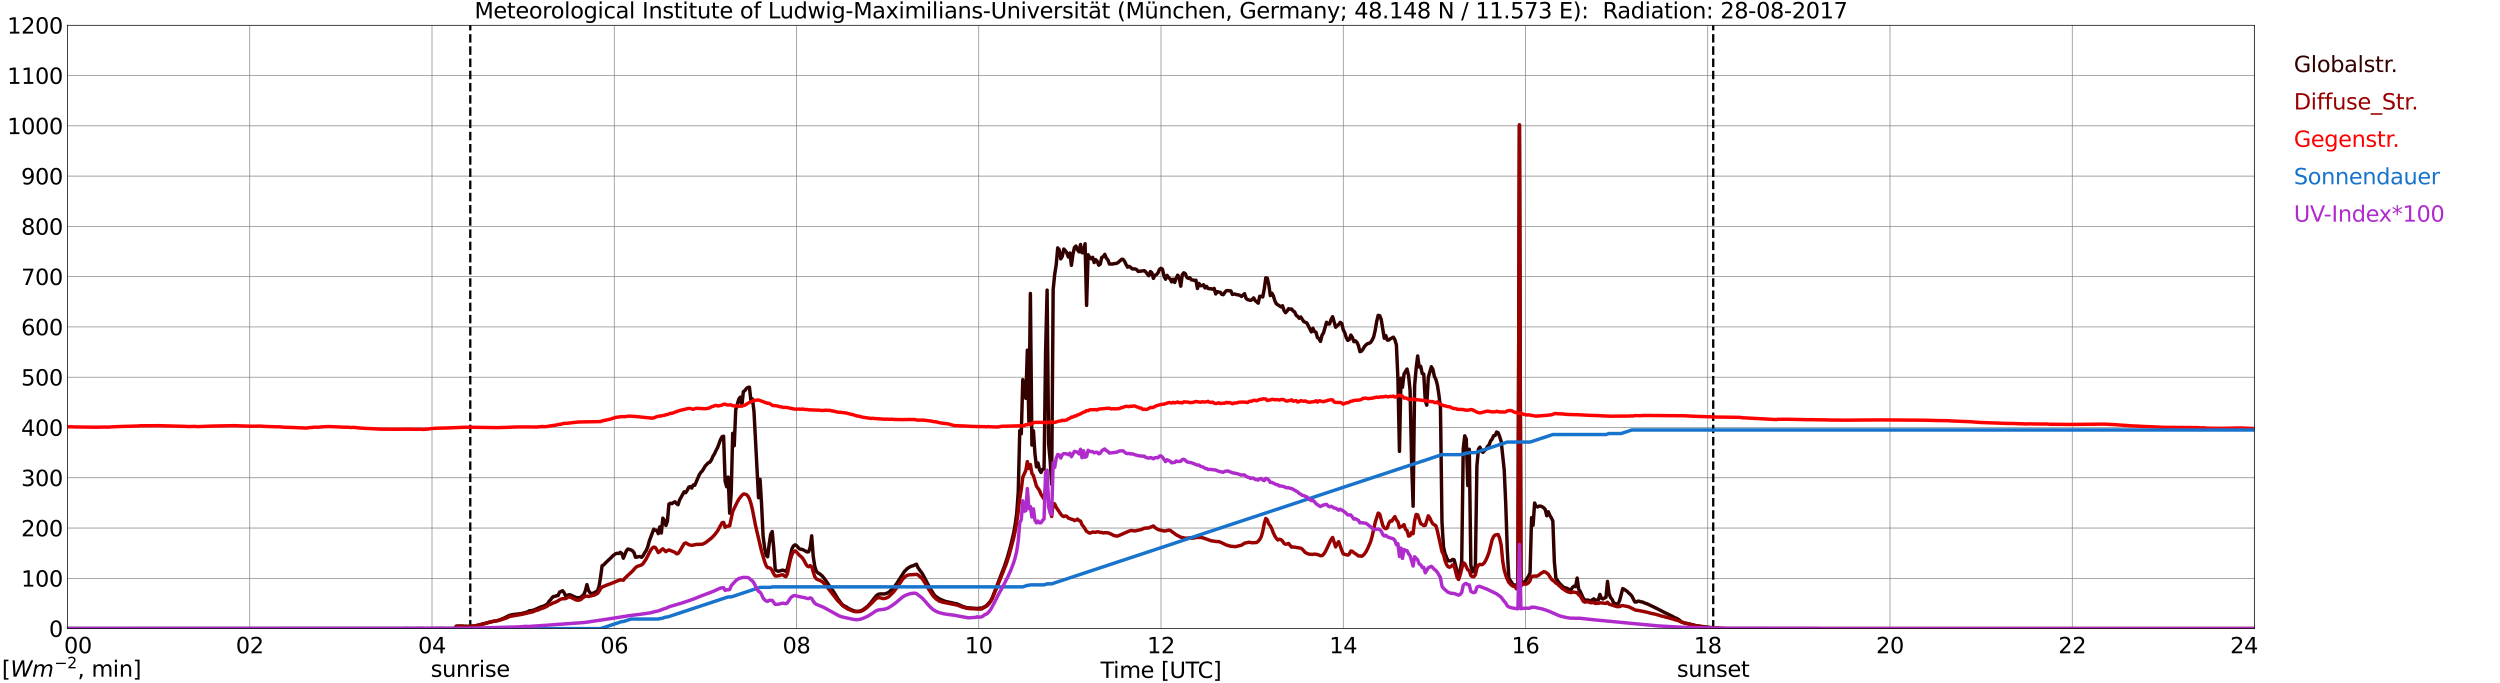 <?xml version="1.0" encoding="utf-8" standalone="no"?>
<!DOCTYPE svg PUBLIC "-//W3C//DTD SVG 1.1//EN"
  "http://www.w3.org/Graphics/SVG/1.1/DTD/svg11.dtd">
<svg xmlns:xlink="http://www.w3.org/1999/xlink" width="1085.4pt" height="296.64pt" viewBox="0 0 1085.4 296.64" xmlns="http://www.w3.org/2000/svg" version="1.1">
 <defs>
  <style type="text/css">*{stroke-linejoin: round; stroke-linecap: butt}</style>
 </defs>
 <g id="figure_1">
  <g id="patch_1">
   <path d="M 0 296.64 
L 1085.4 296.64 
L 1085.4 0 
L 0 0 
z
" style="fill: #ffffff"/>
  </g>
  <g id="axes_1">
   <g id="patch_2">
    <path d="M 29.306 272.909 
L 978.814 272.909 
L 978.814 10.976 
L 29.306 10.976 
z
" style="fill: #ffffff"/>
   </g>
   <g id="patch_3">
    <path d="M 978.814 272.909 
L 978.814 272.909 
L 978.814 10.976 
L 978.814 10.976 
z
" clip-path="url(#pf69cce7cc7)" style="fill: #d3d3d3; opacity: 0.25; stroke: #d3d3d3; stroke-linejoin: miter"/>
   </g>
   <g id="matplotlib.axis_1">
    <g id="xtick_1">
     <g id="line2d_1">
      <path d="M 29.306 272.909 
L 29.306 10.976 
" clip-path="url(#pf69cce7cc7)" style="fill: none; stroke: #808080; stroke-width: 0.3; stroke-linecap: square"/>
     </g>
     <g id="line2d_2"/>
     <g id="text_1">
      <!--    00 -->
      <g transform="translate(18.733 283.627) scale(0.095 -0.095)">
       <defs>
        <path id="DejaVuSans-20" transform="scale(0.016)"/>
        <path id="DejaVuSans-30" d="M 2034 4250 
Q 1547 4250 1301 3770 
Q 1056 3291 1056 2328 
Q 1056 1369 1301 889 
Q 1547 409 2034 409 
Q 2525 409 2770 889 
Q 3016 1369 3016 2328 
Q 3016 3291 2770 3770 
Q 2525 4250 2034 4250 
z
M 2034 4750 
Q 2819 4750 3233 4129 
Q 3647 3509 3647 2328 
Q 3647 1150 3233 529 
Q 2819 -91 2034 -91 
Q 1250 -91 836 529 
Q 422 1150 422 2328 
Q 422 3509 836 4129 
Q 1250 4750 2034 4750 
z
" transform="scale(0.016)"/>
       </defs>
       <use xlink:href="#DejaVuSans-20"/>
       <use xlink:href="#DejaVuSans-20" transform="translate(31.787 0)"/>
       <use xlink:href="#DejaVuSans-20" transform="translate(63.574 0)"/>
       <use xlink:href="#DejaVuSans-30" transform="translate(95.361 0)"/>
       <use xlink:href="#DejaVuSans-30" transform="translate(158.984 0)"/>
      </g>
     </g>
    </g>
    <g id="xtick_2">
     <g id="line2d_3">
      <path d="M 108.431 272.909 
L 108.431 10.976 
" clip-path="url(#pf69cce7cc7)" style="fill: none; stroke: #808080; stroke-width: 0.3; stroke-linecap: square"/>
     </g>
     <g id="line2d_4"/>
     <g id="text_2">
      <!-- 02 -->
      <g transform="translate(102.387 283.627) scale(0.095 -0.095)">
       <defs>
        <path id="DejaVuSans-32" d="M 1228 531 
L 3431 531 
L 3431 0 
L 469 0 
L 469 531 
Q 828 903 1448 1529 
Q 2069 2156 2228 2338 
Q 2531 2678 2651 2914 
Q 2772 3150 2772 3378 
Q 2772 3750 2511 3984 
Q 2250 4219 1831 4219 
Q 1534 4219 1204 4116 
Q 875 4013 500 3803 
L 500 4441 
Q 881 4594 1212 4672 
Q 1544 4750 1819 4750 
Q 2544 4750 2975 4387 
Q 3406 4025 3406 3419 
Q 3406 3131 3298 2873 
Q 3191 2616 2906 2266 
Q 2828 2175 2409 1742 
Q 1991 1309 1228 531 
z
" transform="scale(0.016)"/>
       </defs>
       <use xlink:href="#DejaVuSans-30"/>
       <use xlink:href="#DejaVuSans-32" transform="translate(63.623 0)"/>
      </g>
     </g>
    </g>
    <g id="xtick_3">
     <g id="line2d_5">
      <path d="M 187.557 272.909 
L 187.557 10.976 
" clip-path="url(#pf69cce7cc7)" style="fill: none; stroke: #808080; stroke-width: 0.3; stroke-linecap: square"/>
     </g>
     <g id="line2d_6"/>
     <g id="text_3">
      <!-- 04 -->
      <g transform="translate(181.513 283.627) scale(0.095 -0.095)">
       <defs>
        <path id="DejaVuSans-34" d="M 2419 4116 
L 825 1625 
L 2419 1625 
L 2419 4116 
z
M 2253 4666 
L 3047 4666 
L 3047 1625 
L 3713 1625 
L 3713 1100 
L 3047 1100 
L 3047 0 
L 2419 0 
L 2419 1100 
L 313 1100 
L 313 1709 
L 2253 4666 
z
" transform="scale(0.016)"/>
       </defs>
       <use xlink:href="#DejaVuSans-30"/>
       <use xlink:href="#DejaVuSans-34" transform="translate(63.623 0)"/>
      </g>
     </g>
    </g>
    <g id="xtick_4">
     <g id="line2d_7">
      <path d="M 266.683 272.909 
L 266.683 10.976 
" clip-path="url(#pf69cce7cc7)" style="fill: none; stroke: #808080; stroke-width: 0.3; stroke-linecap: square"/>
     </g>
     <g id="line2d_8"/>
     <g id="text_4">
      <!-- 06 -->
      <g transform="translate(260.638 283.627) scale(0.095 -0.095)">
       <defs>
        <path id="DejaVuSans-36" d="M 2113 2584 
Q 1688 2584 1439 2293 
Q 1191 2003 1191 1497 
Q 1191 994 1439 701 
Q 1688 409 2113 409 
Q 2538 409 2786 701 
Q 3034 994 3034 1497 
Q 3034 2003 2786 2293 
Q 2538 2584 2113 2584 
z
M 3366 4563 
L 3366 3988 
Q 3128 4100 2886 4159 
Q 2644 4219 2406 4219 
Q 1781 4219 1451 3797 
Q 1122 3375 1075 2522 
Q 1259 2794 1537 2939 
Q 1816 3084 2150 3084 
Q 2853 3084 3261 2657 
Q 3669 2231 3669 1497 
Q 3669 778 3244 343 
Q 2819 -91 2113 -91 
Q 1303 -91 875 529 
Q 447 1150 447 2328 
Q 447 3434 972 4092 
Q 1497 4750 2381 4750 
Q 2619 4750 2861 4703 
Q 3103 4656 3366 4563 
z
" transform="scale(0.016)"/>
       </defs>
       <use xlink:href="#DejaVuSans-30"/>
       <use xlink:href="#DejaVuSans-36" transform="translate(63.623 0)"/>
      </g>
     </g>
    </g>
    <g id="xtick_5">
     <g id="line2d_9">
      <path d="M 345.808 272.909 
L 345.808 10.976 
" clip-path="url(#pf69cce7cc7)" style="fill: none; stroke: #808080; stroke-width: 0.3; stroke-linecap: square"/>
     </g>
     <g id="line2d_10"/>
     <g id="text_5">
      <!-- 08 -->
      <g transform="translate(339.764 283.627) scale(0.095 -0.095)">
       <defs>
        <path id="DejaVuSans-38" d="M 2034 2216 
Q 1584 2216 1326 1975 
Q 1069 1734 1069 1313 
Q 1069 891 1326 650 
Q 1584 409 2034 409 
Q 2484 409 2743 651 
Q 3003 894 3003 1313 
Q 3003 1734 2745 1975 
Q 2488 2216 2034 2216 
z
M 1403 2484 
Q 997 2584 770 2862 
Q 544 3141 544 3541 
Q 544 4100 942 4425 
Q 1341 4750 2034 4750 
Q 2731 4750 3128 4425 
Q 3525 4100 3525 3541 
Q 3525 3141 3298 2862 
Q 3072 2584 2669 2484 
Q 3125 2378 3379 2068 
Q 3634 1759 3634 1313 
Q 3634 634 3220 271 
Q 2806 -91 2034 -91 
Q 1263 -91 848 271 
Q 434 634 434 1313 
Q 434 1759 690 2068 
Q 947 2378 1403 2484 
z
M 1172 3481 
Q 1172 3119 1398 2916 
Q 1625 2713 2034 2713 
Q 2441 2713 2670 2916 
Q 2900 3119 2900 3481 
Q 2900 3844 2670 4047 
Q 2441 4250 2034 4250 
Q 1625 4250 1398 4047 
Q 1172 3844 1172 3481 
z
" transform="scale(0.016)"/>
       </defs>
       <use xlink:href="#DejaVuSans-30"/>
       <use xlink:href="#DejaVuSans-38" transform="translate(63.623 0)"/>
      </g>
     </g>
    </g>
    <g id="xtick_6">
     <g id="line2d_11">
      <path d="M 424.934 272.909 
L 424.934 10.976 
" clip-path="url(#pf69cce7cc7)" style="fill: none; stroke: #808080; stroke-width: 0.3; stroke-linecap: square"/>
     </g>
     <g id="line2d_12"/>
     <g id="text_6">
      <!-- 10 -->
      <g transform="translate(418.89 283.627) scale(0.095 -0.095)">
       <defs>
        <path id="DejaVuSans-31" d="M 794 531 
L 1825 531 
L 1825 4091 
L 703 3866 
L 703 4441 
L 1819 4666 
L 2450 4666 
L 2450 531 
L 3481 531 
L 3481 0 
L 794 0 
L 794 531 
z
" transform="scale(0.016)"/>
       </defs>
       <use xlink:href="#DejaVuSans-31"/>
       <use xlink:href="#DejaVuSans-30" transform="translate(63.623 0)"/>
      </g>
     </g>
    </g>
    <g id="xtick_7">
     <g id="line2d_13">
      <path d="M 504.06 272.909 
L 504.06 10.976 
" clip-path="url(#pf69cce7cc7)" style="fill: none; stroke: #808080; stroke-width: 0.3; stroke-linecap: square"/>
     </g>
     <g id="line2d_14"/>
     <g id="text_7">
      <!-- 12 -->
      <g transform="translate(498.015 283.627) scale(0.095 -0.095)">
       <use xlink:href="#DejaVuSans-31"/>
       <use xlink:href="#DejaVuSans-32" transform="translate(63.623 0)"/>
      </g>
     </g>
    </g>
    <g id="xtick_8">
     <g id="line2d_15">
      <path d="M 583.185 272.909 
L 583.185 10.976 
" clip-path="url(#pf69cce7cc7)" style="fill: none; stroke: #808080; stroke-width: 0.3; stroke-linecap: square"/>
     </g>
     <g id="line2d_16"/>
     <g id="text_8">
      <!-- 14 -->
      <g transform="translate(577.141 283.627) scale(0.095 -0.095)">
       <use xlink:href="#DejaVuSans-31"/>
       <use xlink:href="#DejaVuSans-34" transform="translate(63.623 0)"/>
      </g>
     </g>
    </g>
    <g id="xtick_9">
     <g id="line2d_17">
      <path d="M 662.311 272.909 
L 662.311 10.976 
" clip-path="url(#pf69cce7cc7)" style="fill: none; stroke: #808080; stroke-width: 0.3; stroke-linecap: square"/>
     </g>
     <g id="line2d_18"/>
     <g id="text_9">
      <!-- 16 -->
      <g transform="translate(656.267 283.627) scale(0.095 -0.095)">
       <use xlink:href="#DejaVuSans-31"/>
       <use xlink:href="#DejaVuSans-36" transform="translate(63.623 0)"/>
      </g>
     </g>
    </g>
    <g id="xtick_10">
     <g id="line2d_19">
      <path d="M 741.437 272.909 
L 741.437 10.976 
" clip-path="url(#pf69cce7cc7)" style="fill: none; stroke: #808080; stroke-width: 0.3; stroke-linecap: square"/>
     </g>
     <g id="line2d_20"/>
     <g id="text_10">
      <!-- 18 -->
      <g transform="translate(735.392 283.627) scale(0.095 -0.095)">
       <use xlink:href="#DejaVuSans-31"/>
       <use xlink:href="#DejaVuSans-38" transform="translate(63.623 0)"/>
      </g>
     </g>
    </g>
    <g id="xtick_11">
     <g id="line2d_21">
      <path d="M 820.562 272.909 
L 820.562 10.976 
" clip-path="url(#pf69cce7cc7)" style="fill: none; stroke: #808080; stroke-width: 0.3; stroke-linecap: square"/>
     </g>
     <g id="line2d_22"/>
     <g id="text_11">
      <!-- 20 -->
      <g transform="translate(814.518 283.627) scale(0.095 -0.095)">
       <use xlink:href="#DejaVuSans-32"/>
       <use xlink:href="#DejaVuSans-30" transform="translate(63.623 0)"/>
      </g>
     </g>
    </g>
    <g id="xtick_12">
     <g id="line2d_23">
      <path d="M 899.688 272.909 
L 899.688 10.976 
" clip-path="url(#pf69cce7cc7)" style="fill: none; stroke: #808080; stroke-width: 0.3; stroke-linecap: square"/>
     </g>
     <g id="line2d_24"/>
     <g id="text_12">
      <!-- 22 -->
      <g transform="translate(893.644 283.627) scale(0.095 -0.095)">
       <use xlink:href="#DejaVuSans-32"/>
       <use xlink:href="#DejaVuSans-32" transform="translate(63.623 0)"/>
      </g>
     </g>
    </g>
    <g id="xtick_13">
     <g id="line2d_25">
      <path d="M 978.814 272.909 
L 978.814 10.976 
" clip-path="url(#pf69cce7cc7)" style="fill: none; stroke: #808080; stroke-width: 0.3; stroke-linecap: square"/>
     </g>
     <g id="line2d_26"/>
     <g id="text_13">
      <!-- 24    -->
      <g transform="translate(968.241 283.627) scale(0.095 -0.095)">
       <use xlink:href="#DejaVuSans-32"/>
       <use xlink:href="#DejaVuSans-34" transform="translate(63.623 0)"/>
       <use xlink:href="#DejaVuSans-20" transform="translate(127.246 0)"/>
       <use xlink:href="#DejaVuSans-20" transform="translate(159.033 0)"/>
       <use xlink:href="#DejaVuSans-20" transform="translate(190.82 0)"/>
      </g>
     </g>
    </g>
    <g id="text_14">
     <!-- Time [UTC] -->
     <g transform="translate(477.806 294.322) scale(0.095 -0.095)">
      <defs>
       <path id="DejaVuSans-54" d="M -19 4666 
L 3928 4666 
L 3928 4134 
L 2272 4134 
L 2272 0 
L 1638 0 
L 1638 4134 
L -19 4134 
L -19 4666 
z
" transform="scale(0.016)"/>
       <path id="DejaVuSans-69" d="M 603 3500 
L 1178 3500 
L 1178 0 
L 603 0 
L 603 3500 
z
M 603 4863 
L 1178 4863 
L 1178 4134 
L 603 4134 
L 603 4863 
z
" transform="scale(0.016)"/>
       <path id="DejaVuSans-6d" d="M 3328 2828 
Q 3544 3216 3844 3400 
Q 4144 3584 4550 3584 
Q 5097 3584 5394 3201 
Q 5691 2819 5691 2113 
L 5691 0 
L 5113 0 
L 5113 2094 
Q 5113 2597 4934 2840 
Q 4756 3084 4391 3084 
Q 3944 3084 3684 2787 
Q 3425 2491 3425 1978 
L 3425 0 
L 2847 0 
L 2847 2094 
Q 2847 2600 2669 2842 
Q 2491 3084 2119 3084 
Q 1678 3084 1418 2786 
Q 1159 2488 1159 1978 
L 1159 0 
L 581 0 
L 581 3500 
L 1159 3500 
L 1159 2956 
Q 1356 3278 1631 3431 
Q 1906 3584 2284 3584 
Q 2666 3584 2933 3390 
Q 3200 3197 3328 2828 
z
" transform="scale(0.016)"/>
       <path id="DejaVuSans-65" d="M 3597 1894 
L 3597 1613 
L 953 1613 
Q 991 1019 1311 708 
Q 1631 397 2203 397 
Q 2534 397 2845 478 
Q 3156 559 3463 722 
L 3463 178 
Q 3153 47 2828 -22 
Q 2503 -91 2169 -91 
Q 1331 -91 842 396 
Q 353 884 353 1716 
Q 353 2575 817 3079 
Q 1281 3584 2069 3584 
Q 2775 3584 3186 3129 
Q 3597 2675 3597 1894 
z
M 3022 2063 
Q 3016 2534 2758 2815 
Q 2500 3097 2075 3097 
Q 1594 3097 1305 2825 
Q 1016 2553 972 2059 
L 3022 2063 
z
" transform="scale(0.016)"/>
       <path id="DejaVuSans-5b" d="M 550 4863 
L 1875 4863 
L 1875 4416 
L 1125 4416 
L 1125 -397 
L 1875 -397 
L 1875 -844 
L 550 -844 
L 550 4863 
z
" transform="scale(0.016)"/>
       <path id="DejaVuSans-55" d="M 556 4666 
L 1191 4666 
L 1191 1831 
Q 1191 1081 1462 751 
Q 1734 422 2344 422 
Q 2950 422 3222 751 
Q 3494 1081 3494 1831 
L 3494 4666 
L 4128 4666 
L 4128 1753 
Q 4128 841 3676 375 
Q 3225 -91 2344 -91 
Q 1459 -91 1007 375 
Q 556 841 556 1753 
L 556 4666 
z
" transform="scale(0.016)"/>
       <path id="DejaVuSans-43" d="M 4122 4306 
L 4122 3641 
Q 3803 3938 3442 4084 
Q 3081 4231 2675 4231 
Q 1875 4231 1450 3742 
Q 1025 3253 1025 2328 
Q 1025 1406 1450 917 
Q 1875 428 2675 428 
Q 3081 428 3442 575 
Q 3803 722 4122 1019 
L 4122 359 
Q 3791 134 3420 21 
Q 3050 -91 2638 -91 
Q 1578 -91 968 557 
Q 359 1206 359 2328 
Q 359 3453 968 4101 
Q 1578 4750 2638 4750 
Q 3056 4750 3426 4639 
Q 3797 4528 4122 4306 
z
" transform="scale(0.016)"/>
       <path id="DejaVuSans-5d" d="M 1947 4863 
L 1947 -844 
L 622 -844 
L 622 -397 
L 1369 -397 
L 1369 4416 
L 622 4416 
L 622 4863 
L 1947 4863 
z
" transform="scale(0.016)"/>
      </defs>
      <use xlink:href="#DejaVuSans-54"/>
      <use xlink:href="#DejaVuSans-69" transform="translate(57.959 0)"/>
      <use xlink:href="#DejaVuSans-6d" transform="translate(85.742 0)"/>
      <use xlink:href="#DejaVuSans-65" transform="translate(183.154 0)"/>
      <use xlink:href="#DejaVuSans-20" transform="translate(244.678 0)"/>
      <use xlink:href="#DejaVuSans-5b" transform="translate(276.465 0)"/>
      <use xlink:href="#DejaVuSans-55" transform="translate(315.479 0)"/>
      <use xlink:href="#DejaVuSans-54" transform="translate(388.672 0)"/>
      <use xlink:href="#DejaVuSans-43" transform="translate(443.881 0)"/>
      <use xlink:href="#DejaVuSans-5d" transform="translate(513.705 0)"/>
     </g>
    </g>
   </g>
   <g id="matplotlib.axis_2">
    <g id="ytick_1">
     <g id="line2d_27">
      <path d="M 29.306 272.909 
L 978.814 272.909 
" clip-path="url(#pf69cce7cc7)" style="fill: none; stroke: #808080; stroke-width: 0.3; stroke-linecap: square"/>
     </g>
     <g id="line2d_28"/>
     <g id="text_15">
      <!-- 0 -->
      <g transform="translate(21.261 276.518) scale(0.095 -0.095)">
       <use xlink:href="#DejaVuSans-30"/>
      </g>
     </g>
    </g>
    <g id="ytick_2">
     <g id="line2d_29">
      <path d="M 29.306 251.081 
L 978.814 251.081 
" clip-path="url(#pf69cce7cc7)" style="fill: none; stroke: #808080; stroke-width: 0.3; stroke-linecap: square"/>
     </g>
     <g id="line2d_30"/>
     <g id="text_16">
      <!-- 100 -->
      <g transform="translate(9.173 254.69) scale(0.095 -0.095)">
       <use xlink:href="#DejaVuSans-31"/>
       <use xlink:href="#DejaVuSans-30" transform="translate(63.623 0)"/>
       <use xlink:href="#DejaVuSans-30" transform="translate(127.246 0)"/>
      </g>
     </g>
    </g>
    <g id="ytick_3">
     <g id="line2d_31">
      <path d="M 29.306 229.253 
L 978.814 229.253 
" clip-path="url(#pf69cce7cc7)" style="fill: none; stroke: #808080; stroke-width: 0.3; stroke-linecap: square"/>
     </g>
     <g id="line2d_32"/>
     <g id="text_17">
      <!-- 200 -->
      <g transform="translate(9.173 232.863) scale(0.095 -0.095)">
       <use xlink:href="#DejaVuSans-32"/>
       <use xlink:href="#DejaVuSans-30" transform="translate(63.623 0)"/>
       <use xlink:href="#DejaVuSans-30" transform="translate(127.246 0)"/>
      </g>
     </g>
    </g>
    <g id="ytick_4">
     <g id="line2d_33">
      <path d="M 29.306 207.426 
L 978.814 207.426 
" clip-path="url(#pf69cce7cc7)" style="fill: none; stroke: #808080; stroke-width: 0.3; stroke-linecap: square"/>
     </g>
     <g id="line2d_34"/>
     <g id="text_18">
      <!-- 300 -->
      <g transform="translate(9.173 211.035) scale(0.095 -0.095)">
       <defs>
        <path id="DejaVuSans-33" d="M 2597 2516 
Q 3050 2419 3304 2112 
Q 3559 1806 3559 1356 
Q 3559 666 3084 287 
Q 2609 -91 1734 -91 
Q 1441 -91 1130 -33 
Q 819 25 488 141 
L 488 750 
Q 750 597 1062 519 
Q 1375 441 1716 441 
Q 2309 441 2620 675 
Q 2931 909 2931 1356 
Q 2931 1769 2642 2001 
Q 2353 2234 1838 2234 
L 1294 2234 
L 1294 2753 
L 1863 2753 
Q 2328 2753 2575 2939 
Q 2822 3125 2822 3475 
Q 2822 3834 2567 4026 
Q 2313 4219 1838 4219 
Q 1578 4219 1281 4162 
Q 984 4106 628 3988 
L 628 4550 
Q 988 4650 1302 4700 
Q 1616 4750 1894 4750 
Q 2613 4750 3031 4423 
Q 3450 4097 3450 3541 
Q 3450 3153 3228 2886 
Q 3006 2619 2597 2516 
z
" transform="scale(0.016)"/>
       </defs>
       <use xlink:href="#DejaVuSans-33"/>
       <use xlink:href="#DejaVuSans-30" transform="translate(63.623 0)"/>
       <use xlink:href="#DejaVuSans-30" transform="translate(127.246 0)"/>
      </g>
     </g>
    </g>
    <g id="ytick_5">
     <g id="line2d_35">
      <path d="M 29.306 185.598 
L 978.814 185.598 
" clip-path="url(#pf69cce7cc7)" style="fill: none; stroke: #808080; stroke-width: 0.3; stroke-linecap: square"/>
     </g>
     <g id="line2d_36"/>
     <g id="text_19">
      <!-- 400 -->
      <g transform="translate(9.173 189.207) scale(0.095 -0.095)">
       <use xlink:href="#DejaVuSans-34"/>
       <use xlink:href="#DejaVuSans-30" transform="translate(63.623 0)"/>
       <use xlink:href="#DejaVuSans-30" transform="translate(127.246 0)"/>
      </g>
     </g>
    </g>
    <g id="ytick_6">
     <g id="line2d_37">
      <path d="M 29.306 163.77 
L 978.814 163.77 
" clip-path="url(#pf69cce7cc7)" style="fill: none; stroke: #808080; stroke-width: 0.3; stroke-linecap: square"/>
     </g>
     <g id="line2d_38"/>
     <g id="text_20">
      <!-- 500 -->
      <g transform="translate(9.173 167.379) scale(0.095 -0.095)">
       <defs>
        <path id="DejaVuSans-35" d="M 691 4666 
L 3169 4666 
L 3169 4134 
L 1269 4134 
L 1269 2991 
Q 1406 3038 1543 3061 
Q 1681 3084 1819 3084 
Q 2600 3084 3056 2656 
Q 3513 2228 3513 1497 
Q 3513 744 3044 326 
Q 2575 -91 1722 -91 
Q 1428 -91 1123 -41 
Q 819 9 494 109 
L 494 744 
Q 775 591 1075 516 
Q 1375 441 1709 441 
Q 2250 441 2565 725 
Q 2881 1009 2881 1497 
Q 2881 1984 2565 2268 
Q 2250 2553 1709 2553 
Q 1456 2553 1204 2497 
Q 953 2441 691 2322 
L 691 4666 
z
" transform="scale(0.016)"/>
       </defs>
       <use xlink:href="#DejaVuSans-35"/>
       <use xlink:href="#DejaVuSans-30" transform="translate(63.623 0)"/>
       <use xlink:href="#DejaVuSans-30" transform="translate(127.246 0)"/>
      </g>
     </g>
    </g>
    <g id="ytick_7">
     <g id="line2d_39">
      <path d="M 29.306 141.942 
L 978.814 141.942 
" clip-path="url(#pf69cce7cc7)" style="fill: none; stroke: #808080; stroke-width: 0.3; stroke-linecap: square"/>
     </g>
     <g id="line2d_40"/>
     <g id="text_21">
      <!-- 600 -->
      <g transform="translate(9.173 145.551) scale(0.095 -0.095)">
       <use xlink:href="#DejaVuSans-36"/>
       <use xlink:href="#DejaVuSans-30" transform="translate(63.623 0)"/>
       <use xlink:href="#DejaVuSans-30" transform="translate(127.246 0)"/>
      </g>
     </g>
    </g>
    <g id="ytick_8">
     <g id="line2d_41">
      <path d="M 29.306 120.114 
L 978.814 120.114 
" clip-path="url(#pf69cce7cc7)" style="fill: none; stroke: #808080; stroke-width: 0.3; stroke-linecap: square"/>
     </g>
     <g id="line2d_42"/>
     <g id="text_22">
      <!-- 700 -->
      <g transform="translate(9.173 123.724) scale(0.095 -0.095)">
       <defs>
        <path id="DejaVuSans-37" d="M 525 4666 
L 3525 4666 
L 3525 4397 
L 1831 0 
L 1172 0 
L 2766 4134 
L 525 4134 
L 525 4666 
z
" transform="scale(0.016)"/>
       </defs>
       <use xlink:href="#DejaVuSans-37"/>
       <use xlink:href="#DejaVuSans-30" transform="translate(63.623 0)"/>
       <use xlink:href="#DejaVuSans-30" transform="translate(127.246 0)"/>
      </g>
     </g>
    </g>
    <g id="ytick_9">
     <g id="line2d_43">
      <path d="M 29.306 98.287 
L 978.814 98.287 
" clip-path="url(#pf69cce7cc7)" style="fill: none; stroke: #808080; stroke-width: 0.3; stroke-linecap: square"/>
     </g>
     <g id="line2d_44"/>
     <g id="text_23">
      <!-- 800 -->
      <g transform="translate(9.173 101.896) scale(0.095 -0.095)">
       <use xlink:href="#DejaVuSans-38"/>
       <use xlink:href="#DejaVuSans-30" transform="translate(63.623 0)"/>
       <use xlink:href="#DejaVuSans-30" transform="translate(127.246 0)"/>
      </g>
     </g>
    </g>
    <g id="ytick_10">
     <g id="line2d_45">
      <path d="M 29.306 76.459 
L 978.814 76.459 
" clip-path="url(#pf69cce7cc7)" style="fill: none; stroke: #808080; stroke-width: 0.3; stroke-linecap: square"/>
     </g>
     <g id="line2d_46"/>
     <g id="text_24">
      <!-- 900 -->
      <g transform="translate(9.173 80.068) scale(0.095 -0.095)">
       <defs>
        <path id="DejaVuSans-39" d="M 703 97 
L 703 672 
Q 941 559 1184 500 
Q 1428 441 1663 441 
Q 2288 441 2617 861 
Q 2947 1281 2994 2138 
Q 2813 1869 2534 1725 
Q 2256 1581 1919 1581 
Q 1219 1581 811 2004 
Q 403 2428 403 3163 
Q 403 3881 828 4315 
Q 1253 4750 1959 4750 
Q 2769 4750 3195 4129 
Q 3622 3509 3622 2328 
Q 3622 1225 3098 567 
Q 2575 -91 1691 -91 
Q 1453 -91 1209 -44 
Q 966 3 703 97 
z
M 1959 2075 
Q 2384 2075 2632 2365 
Q 2881 2656 2881 3163 
Q 2881 3666 2632 3958 
Q 2384 4250 1959 4250 
Q 1534 4250 1286 3958 
Q 1038 3666 1038 3163 
Q 1038 2656 1286 2365 
Q 1534 2075 1959 2075 
z
" transform="scale(0.016)"/>
       </defs>
       <use xlink:href="#DejaVuSans-39"/>
       <use xlink:href="#DejaVuSans-30" transform="translate(63.623 0)"/>
       <use xlink:href="#DejaVuSans-30" transform="translate(127.246 0)"/>
      </g>
     </g>
    </g>
    <g id="ytick_11">
     <g id="line2d_47">
      <path d="M 29.306 54.631 
L 978.814 54.631 
" clip-path="url(#pf69cce7cc7)" style="fill: none; stroke: #808080; stroke-width: 0.3; stroke-linecap: square"/>
     </g>
     <g id="line2d_48"/>
     <g id="text_25">
      <!-- 1000 -->
      <g transform="translate(3.128 58.24) scale(0.095 -0.095)">
       <use xlink:href="#DejaVuSans-31"/>
       <use xlink:href="#DejaVuSans-30" transform="translate(63.623 0)"/>
       <use xlink:href="#DejaVuSans-30" transform="translate(127.246 0)"/>
       <use xlink:href="#DejaVuSans-30" transform="translate(190.869 0)"/>
      </g>
     </g>
    </g>
    <g id="ytick_12">
     <g id="line2d_49">
      <path d="M 29.306 32.803 
L 978.814 32.803 
" clip-path="url(#pf69cce7cc7)" style="fill: none; stroke: #808080; stroke-width: 0.3; stroke-linecap: square"/>
     </g>
     <g id="line2d_50"/>
     <g id="text_26">
      <!-- 1100 -->
      <g transform="translate(3.128 36.413) scale(0.095 -0.095)">
       <use xlink:href="#DejaVuSans-31"/>
       <use xlink:href="#DejaVuSans-31" transform="translate(63.623 0)"/>
       <use xlink:href="#DejaVuSans-30" transform="translate(127.246 0)"/>
       <use xlink:href="#DejaVuSans-30" transform="translate(190.869 0)"/>
      </g>
     </g>
    </g>
    <g id="ytick_13">
     <g id="line2d_51">
      <path d="M 29.306 10.976 
L 978.814 10.976 
" clip-path="url(#pf69cce7cc7)" style="fill: none; stroke: #808080; stroke-width: 0.3; stroke-linecap: square"/>
     </g>
     <g id="line2d_52"/>
     <g id="text_27">
      <!-- 1200 -->
      <g transform="translate(3.128 14.585) scale(0.095 -0.095)">
       <use xlink:href="#DejaVuSans-31"/>
       <use xlink:href="#DejaVuSans-32" transform="translate(63.623 0)"/>
       <use xlink:href="#DejaVuSans-30" transform="translate(127.246 0)"/>
       <use xlink:href="#DejaVuSans-30" transform="translate(190.869 0)"/>
      </g>
     </g>
    </g>
   </g>
   <g id="line2d_53">
    <path d="M 204.174 272.909 
L 204.174 10.976 
" clip-path="url(#pf69cce7cc7)" style="fill: none; stroke-dasharray: 3.7,1.6; stroke-dashoffset: 0; stroke: #000000"/>
   </g>
   <g id="line2d_54">
    <path d="M 743.811 272.909 
L 743.811 10.976 
" clip-path="url(#pf69cce7cc7)" style="fill: none; stroke-dasharray: 3.7,1.6; stroke-dashoffset: 0; stroke: #000000"/>
   </g>
   <g id="line2d_55">
    <path d="M 29.306 272.909 
L 197.448 272.909 
L 198.107 271.85 
L 200.745 271.791 
L 201.404 271.909 
L 202.723 271.937 
L 204.042 271.937 
L 206.679 271.643 
L 213.932 269.777 
L 215.91 269.48 
L 217.229 269.006 
L 218.548 268.473 
L 221.186 267.17 
L 222.504 266.845 
L 226.461 266.371 
L 228.439 265.837 
L 229.098 265.66 
L 229.757 265.186 
L 231.076 265.038 
L 231.736 264.861 
L 235.033 263.409 
L 235.692 263.289 
L 237.011 262.639 
L 237.67 262.252 
L 238.329 261.128 
L 238.989 260.447 
L 239.648 259.528 
L 240.308 258.965 
L 240.967 258.965 
L 241.626 258.581 
L 242.286 258.581 
L 242.945 257.071 
L 244.264 256.479 
L 244.923 257.367 
L 245.583 258.788 
L 246.901 258.225 
L 247.561 258.256 
L 250.198 259.469 
L 251.517 259.5 
L 252.176 259.293 
L 253.495 258.077 
L 254.155 256.448 
L 254.814 253.812 
L 255.473 256.272 
L 256.133 257.337 
L 256.792 257.752 
L 257.451 257.575 
L 258.77 256.922 
L 259.43 256.479 
L 260.089 254.523 
L 260.748 250.524 
L 261.408 245.609 
L 262.067 245.284 
L 263.386 243.922 
L 265.364 242.055 
L 266.023 241.344 
L 267.342 240.366 
L 268.002 240.22 
L 268.661 240.307 
L 269.32 239.805 
L 269.98 240.337 
L 270.639 242.35 
L 271.958 239.122 
L 272.617 238.353 
L 273.936 238.768 
L 274.595 239.122 
L 275.255 239.951 
L 275.914 241.935 
L 276.573 241.876 
L 277.233 241.641 
L 277.892 241.641 
L 278.552 241.966 
L 279.211 241.226 
L 279.87 240.012 
L 280.53 239.063 
L 281.189 237.524 
L 281.849 235.035 
L 283.827 229.764 
L 284.486 230.207 
L 285.145 230.207 
L 285.805 231.689 
L 286.464 228.727 
L 287.124 231.392 
L 287.783 224.966 
L 288.442 225.914 
L 289.102 228.136 
L 289.761 226.328 
L 290.42 218.865 
L 291.08 218.479 
L 291.739 218.658 
L 292.399 218.184 
L 293.058 217.857 
L 293.717 218.628 
L 294.377 219.132 
L 295.036 217.117 
L 297.014 213.505 
L 297.674 213.919 
L 298.333 212.941 
L 298.992 211.549 
L 299.652 211.254 
L 300.311 211.905 
L 300.971 210.571 
L 301.63 210.691 
L 303.608 206.129 
L 304.267 205.123 
L 304.927 204.442 
L 306.246 202.25 
L 307.564 200.888 
L 308.224 200.65 
L 308.883 199.644 
L 309.543 198.075 
L 310.202 197.066 
L 310.861 195.586 
L 311.521 194.401 
L 312.839 190.817 
L 313.499 189.603 
L 314.158 189.396 
L 314.818 208.884 
L 315.477 211.341 
L 316.136 207.135 
L 316.796 222.834 
L 317.455 214.155 
L 318.114 188.121 
L 318.774 193.513 
L 319.433 177.816 
L 320.752 173.313 
L 321.411 172.425 
L 322.071 176.216 
L 322.73 170.056 
L 323.39 169.583 
L 324.049 168.694 
L 324.708 168.218 
L 325.368 168.101 
L 326.027 173.994 
L 326.686 173.195 
L 327.346 178.615 
L 329.324 216.08 
L 329.983 208.113 
L 330.643 218.953 
L 331.302 232.606 
L 331.961 237.88 
L 332.621 241.077 
L 333.28 241.73 
L 333.94 236.249 
L 334.599 232.014 
L 335.258 230.77 
L 335.918 237.908 
L 336.577 247.386 
L 337.236 247.8 
L 337.896 248.038 
L 339.874 247.503 
L 341.193 248.067 
L 341.852 246.853 
L 343.83 238.264 
L 344.49 237.02 
L 345.149 236.546 
L 345.808 236.871 
L 347.127 238.323 
L 348.446 238.589 
L 350.424 239.656 
L 351.083 239.536 
L 351.743 237.642 
L 352.402 232.637 
L 353.062 241.492 
L 353.721 245.816 
L 354.38 247.918 
L 355.04 248.689 
L 355.699 249.014 
L 357.018 250.081 
L 358.337 251.769 
L 359.655 253.753 
L 360.974 255.709 
L 361.634 256.448 
L 362.952 258.581 
L 363.612 259.736 
L 365.59 262.431 
L 366.249 262.905 
L 367.568 263.558 
L 368.227 264.09 
L 370.206 264.979 
L 371.524 265.422 
L 372.843 265.394 
L 373.502 265.273 
L 374.162 265.038 
L 375.481 264.149 
L 376.799 263.082 
L 378.118 261.602 
L 380.096 259.055 
L 380.756 258.374 
L 381.415 257.99 
L 382.074 257.869 
L 384.053 257.869 
L 385.371 257.426 
L 386.031 257.012 
L 388.009 255.115 
L 389.328 253.338 
L 392.624 248.156 
L 393.943 246.822 
L 395.262 245.993 
L 395.921 245.727 
L 396.581 245.609 
L 397.24 245.194 
L 397.899 244.956 
L 398.559 246.467 
L 400.537 249.193 
L 401.856 251.71 
L 403.834 255.53 
L 405.812 258.581 
L 407.79 260.002 
L 410.428 261.098 
L 413.725 261.809 
L 414.384 262.017 
L 415.043 262.076 
L 415.703 262.252 
L 417.681 263.171 
L 419.659 263.824 
L 424.275 264.178 
L 425.593 264.001 
L 426.253 264.031 
L 428.231 263.023 
L 430.209 260.773 
L 430.869 259.411 
L 436.144 245.668 
L 437.462 241.641 
L 438.781 236.93 
L 440.1 231.423 
L 440.759 227.631 
L 441.419 222.834 
L 442.078 213.712 
L 442.737 186.966 
L 443.397 188.328 
L 444.056 164.844 
L 445.375 172.957 
L 446.034 152.018 
L 446.694 183.205 
L 447.353 127.407 
L 448.012 193.246 
L 448.672 187.025 
L 449.331 196.977 
L 449.991 202.693 
L 450.65 201.006 
L 451.309 203.968 
L 451.969 205.123 
L 452.628 203.761 
L 453.287 203.641 
L 453.947 153.026 
L 454.606 125.956 
L 455.266 192.714 
L 455.925 199.88 
L 456.584 210.246 
L 457.244 125.72 
L 457.903 119.115 
L 458.563 114.967 
L 459.222 107.622 
L 459.881 108.452 
L 460.541 112.392 
L 461.2 111.296 
L 461.859 108.127 
L 462.519 108.808 
L 463.178 109.814 
L 463.838 111.591 
L 464.497 109.845 
L 465.156 115.205 
L 465.816 110.436 
L 466.475 107.474 
L 467.134 106.824 
L 467.794 108.424 
L 468.453 109.34 
L 469.113 106.143 
L 469.772 109.727 
L 470.431 109.727 
L 471.091 105.817 
L 471.75 132.591 
L 472.409 110.584 
L 473.069 111.711 
L 473.728 112.361 
L 474.388 111.711 
L 475.047 113.99 
L 475.706 112.717 
L 476.366 113.457 
L 477.025 115.146 
L 477.685 114.642 
L 478.344 111.77 
L 479.003 111.414 
L 479.663 110.436 
L 480.322 112.126 
L 480.981 112.748 
L 481.641 114.612 
L 482.96 114.642 
L 483.619 114.465 
L 484.278 114.435 
L 484.938 114.258 
L 485.597 113.843 
L 486.916 112.599 
L 487.575 112.599 
L 488.235 113.429 
L 488.894 114.85 
L 489.553 116.004 
L 490.213 115.649 
L 490.872 116.063 
L 491.532 116.716 
L 492.85 116.775 
L 493.51 117.072 
L 494.169 117.84 
L 495.488 117.694 
L 496.807 117.515 
L 497.466 118.047 
L 498.125 118.997 
L 498.785 119.706 
L 499.444 117.901 
L 500.103 118.434 
L 500.763 120.861 
L 501.422 119.529 
L 502.082 119.233 
L 502.741 118.493 
L 503.4 116.923 
L 504.06 116.478 
L 504.719 116.952 
L 505.379 119.944 
L 506.038 121.217 
L 506.697 119.558 
L 507.357 120.536 
L 508.016 121.099 
L 508.675 122.371 
L 509.335 121.247 
L 509.994 122.609 
L 510.654 120.774 
L 511.313 119.471 
L 511.972 120.654 
L 512.632 124.238 
L 513.291 119.292 
L 513.95 118.434 
L 514.61 118.848 
L 515.269 120.418 
L 515.929 120.861 
L 516.588 120.595 
L 517.247 121.514 
L 517.907 121.573 
L 518.566 121.78 
L 519.226 121.662 
L 519.885 125.246 
L 520.544 123.052 
L 521.204 124.03 
L 521.863 124.03 
L 522.522 123.616 
L 523.182 125.008 
L 523.841 124.327 
L 524.501 125.246 
L 525.16 125.364 
L 525.819 125.364 
L 526.479 125.571 
L 527.138 125.216 
L 527.797 127.614 
L 528.457 126.608 
L 529.116 126.816 
L 529.776 126.875 
L 530.435 127.791 
L 531.094 127.94 
L 531.754 126.933 
L 532.413 126.222 
L 533.073 126.135 
L 533.732 126.281 
L 534.391 126.311 
L 535.051 127.852 
L 535.71 127.673 
L 536.369 127.732 
L 537.029 127.97 
L 537.688 128.029 
L 538.348 128.237 
L 539.007 128.71 
L 540.326 127.497 
L 540.985 129.54 
L 541.644 130.072 
L 542.963 130.428 
L 543.623 130.044 
L 544.282 129.332 
L 544.941 130.487 
L 546.26 131.613 
L 546.919 128.621 
L 547.579 128.68 
L 548.238 128.918 
L 548.898 125.423 
L 549.557 120.625 
L 550.216 120.774 
L 550.876 123.675 
L 551.535 128.326 
L 552.195 127.289 
L 552.854 128.472 
L 553.513 130.666 
L 554.173 131.939 
L 555.491 132.796 
L 556.151 133.242 
L 556.81 132.737 
L 557.47 134.811 
L 558.129 135.758 
L 558.788 135.049 
L 559.448 134.012 
L 560.107 134.279 
L 560.766 134.161 
L 561.426 135.018 
L 562.085 135.405 
L 562.745 136.915 
L 563.404 137.358 
L 564.063 138.188 
L 564.723 137.625 
L 566.042 139.639 
L 567.36 140.172 
L 569.338 144.112 
L 569.998 142.512 
L 570.657 143.933 
L 571.317 144.199 
L 571.976 146.539 
L 572.635 147.043 
L 573.295 148.229 
L 573.954 145.592 
L 574.613 144.527 
L 575.932 139.906 
L 576.592 140.676 
L 577.251 140.617 
L 577.91 138.692 
L 578.57 137.507 
L 579.889 142.067 
L 581.207 140.853 
L 581.867 139.965 
L 582.526 140.41 
L 583.185 143.193 
L 583.845 144.496 
L 584.504 146.629 
L 585.164 147.783 
L 585.823 147.399 
L 586.482 145.474 
L 587.142 146.511 
L 587.801 148.347 
L 588.46 147.962 
L 589.12 148.613 
L 589.779 150.034 
L 590.439 152.671 
L 591.098 152.463 
L 591.757 151.605 
L 592.417 150.449 
L 593.076 149.709 
L 593.736 149.204 
L 594.395 149.058 
L 595.054 148.672 
L 595.714 147.694 
L 596.373 146.332 
L 597.032 143.49 
L 597.692 139.639 
L 598.351 136.915 
L 599.011 137.062 
L 599.67 138.72 
L 600.989 146.836 
L 601.648 145.681 
L 602.307 147.635 
L 602.967 147.635 
L 603.626 147.102 
L 604.945 146.391 
L 605.604 147.486 
L 606.264 149.767 
L 606.923 164.547 
L 607.582 195.97 
L 608.242 164.191 
L 608.901 168.131 
L 609.561 162.473 
L 610.22 161.229 
L 610.879 160.223 
L 611.539 163.096 
L 612.198 169.434 
L 612.858 200.235 
L 613.517 219.782 
L 614.176 167.33 
L 614.836 159.926 
L 615.495 154.537 
L 616.154 159.335 
L 616.814 159.038 
L 617.473 162.207 
L 618.133 162.384 
L 618.792 173.966 
L 619.451 175.919 
L 620.111 163.807 
L 621.429 159.217 
L 622.089 160.341 
L 622.748 163.421 
L 623.408 164.754 
L 624.067 167.184 
L 624.726 171.536 
L 625.386 176.838 
L 626.045 226.625 
L 626.705 237.493 
L 627.364 240.307 
L 628.683 243.476 
L 630.001 243.446 
L 630.661 242.885 
L 631.32 243.062 
L 632.639 248.126 
L 633.298 249.726 
L 633.958 247.624 
L 634.617 243.714 
L 635.276 194.846 
L 635.936 189.219 
L 636.595 190.64 
L 637.255 210.809 
L 637.914 195.054 
L 638.573 245.284 
L 639.233 248.305 
L 639.892 248.126 
L 640.552 245.401 
L 641.211 202.279 
L 641.87 195.023 
L 642.53 194.135 
L 643.189 195.97 
L 643.848 196.385 
L 644.508 195.615 
L 645.167 195.054 
L 645.827 193.809 
L 646.486 193.216 
L 647.145 191.439 
L 647.805 190.668 
L 648.464 189.158 
L 649.123 189.071 
L 649.783 187.56 
L 650.442 187.885 
L 651.102 189.603 
L 651.761 191.705 
L 653.08 204.175 
L 653.739 219.042 
L 654.399 238.502 
L 655.058 250.998 
L 657.036 254.019 
L 657.695 253.932 
L 658.355 255.322 
L 659.014 255.412 
L 659.674 54.304 
L 660.333 253.901 
L 660.992 253.072 
L 662.311 252.273 
L 663.63 250.14 
L 664.289 248.719 
L 664.949 224.728 
L 665.608 228.046 
L 666.267 218.392 
L 666.927 219.841 
L 667.586 220.107 
L 668.246 219.723 
L 668.905 219.754 
L 669.564 220.02 
L 670.224 220.463 
L 670.883 221.205 
L 671.542 223.929 
L 672.202 222.181 
L 672.861 223.722 
L 673.521 224.818 
L 674.18 226.21 
L 674.839 243.922 
L 675.499 250.97 
L 676.817 252.954 
L 678.136 254.346 
L 678.796 254.91 
L 679.455 255.235 
L 680.114 255.322 
L 680.774 255.709 
L 681.433 255.944 
L 682.092 255.975 
L 682.752 254.997 
L 683.411 254.495 
L 684.071 254.702 
L 684.73 250.97 
L 685.389 255.826 
L 686.049 256.745 
L 687.368 259.677 
L 688.027 260.447 
L 688.686 260.624 
L 689.346 260.476 
L 690.005 260.742 
L 690.664 260.832 
L 691.983 260.002 
L 692.643 260.596 
L 693.961 260.388 
L 694.621 258.077 
L 695.28 259.707 
L 695.939 260.033 
L 697.258 259.293 
L 697.918 252.421 
L 698.577 257.723 
L 699.236 259.439 
L 699.896 260.209 
L 700.555 261.75 
L 701.874 262.252 
L 702.533 262.194 
L 703.193 260.655 
L 704.511 255.56 
L 705.171 255.857 
L 706.49 256.774 
L 707.149 257.485 
L 707.808 258.018 
L 708.468 258.758 
L 709.786 261.336 
L 710.446 261.395 
L 711.105 260.98 
L 711.765 261.069 
L 712.424 261.277 
L 713.083 261.364 
L 714.402 261.958 
L 715.062 262.135 
L 719.018 264.031 
L 722.974 266.075 
L 726.271 267.675 
L 726.93 268.087 
L 728.249 268.622 
L 728.909 269.065 
L 730.227 270.132 
L 731.546 270.516 
L 732.865 270.783 
L 734.184 271.08 
L 736.162 271.643 
L 745.393 272.797 
L 746.052 272.797 
L 747.371 272.909 
L 750.668 272.909 
L 978.154 272.909 
L 978.154 272.909 
" clip-path="url(#pf69cce7cc7)" style="fill: none; stroke: #330000; stroke-width: 1.5; stroke-linecap: square"/>
   </g>
   <g id="line2d_56">
    <path d="M 29.306 272.909 
L 197.448 272.909 
L 198.107 271.966 
L 199.426 271.883 
L 203.382 272.049 
L 206.02 271.798 
L 209.317 271.084 
L 212.614 270.119 
L 217.229 269.196 
L 220.526 268.063 
L 221.186 267.642 
L 225.142 266.972 
L 226.461 266.76 
L 231.736 265.5 
L 232.395 265.123 
L 233.714 264.789 
L 234.373 264.453 
L 236.351 263.78 
L 237.67 263.108 
L 238.329 262.606 
L 238.989 262.394 
L 240.308 261.724 
L 240.967 261.515 
L 242.286 260.884 
L 242.945 260.38 
L 243.604 260.087 
L 244.264 259.919 
L 244.923 259.961 
L 245.583 259.878 
L 246.901 259.205 
L 247.561 259.205 
L 248.88 259.878 
L 250.198 260.506 
L 250.858 260.589 
L 251.517 260.506 
L 252.176 260.297 
L 252.836 259.666 
L 253.495 259.205 
L 254.155 258.911 
L 254.814 258.743 
L 255.473 258.996 
L 258.111 258.323 
L 259.43 257.651 
L 260.089 256.728 
L 260.748 255.595 
L 261.408 254.881 
L 263.386 254.041 
L 265.364 253.329 
L 268.002 252.238 
L 269.32 251.734 
L 270.639 251.902 
L 271.298 251.02 
L 274.595 247.955 
L 275.914 246.445 
L 276.573 245.941 
L 278.552 245.268 
L 279.211 244.681 
L 280.53 242.708 
L 282.508 238.847 
L 283.167 237.965 
L 283.827 237.546 
L 284.486 237.67 
L 285.145 238.637 
L 285.805 239.896 
L 286.464 239.519 
L 287.124 238.72 
L 287.783 238.259 
L 289.102 239.519 
L 289.761 239.015 
L 290.42 238.761 
L 291.739 239.266 
L 293.058 239.811 
L 293.717 240.442 
L 294.377 240.316 
L 295.036 239.434 
L 297.014 236.033 
L 297.674 235.699 
L 298.333 235.992 
L 298.992 236.454 
L 300.311 236.79 
L 302.289 236.369 
L 304.927 236.286 
L 306.246 235.655 
L 308.883 233.599 
L 310.202 232.257 
L 311.521 230.535 
L 313.499 226.968 
L 314.158 226.8 
L 314.818 228.939 
L 315.477 228.478 
L 316.136 228.437 
L 316.796 228.269 
L 318.114 222.013 
L 320.093 217.984 
L 320.752 216.768 
L 322.071 215.087 
L 322.73 214.5 
L 323.39 214.5 
L 324.049 214.751 
L 324.708 215.34 
L 325.368 216.6 
L 326.027 218.571 
L 326.686 221.299 
L 328.005 228.101 
L 330.643 239.351 
L 331.961 243.799 
L 332.621 245.563 
L 333.28 246.445 
L 333.94 246.486 
L 334.599 246.781 
L 335.258 247.787 
L 335.918 249.13 
L 336.577 250.055 
L 337.236 250.097 
L 338.555 249.843 
L 339.215 249.592 
L 339.874 249.551 
L 340.533 250.055 
L 341.193 250.389 
L 341.852 249.088 
L 343.171 242.876 
L 343.83 240.778 
L 344.49 239.602 
L 345.149 239.183 
L 345.808 239.643 
L 347.127 241.156 
L 347.787 241.658 
L 348.446 242.33 
L 349.105 243.38 
L 349.765 244.681 
L 350.424 245.69 
L 351.083 246.067 
L 351.743 245.563 
L 352.402 246.067 
L 353.721 250.348 
L 354.38 251.271 
L 355.04 251.649 
L 355.699 251.858 
L 357.018 252.572 
L 358.337 253.875 
L 360.315 256.435 
L 363.612 260.674 
L 366.249 263.276 
L 367.568 264.075 
L 368.227 264.494 
L 370.865 265.5 
L 372.184 265.586 
L 373.502 265.5 
L 374.821 264.913 
L 376.14 263.99 
L 378.777 261.515 
L 380.096 260.129 
L 380.756 259.666 
L 381.415 259.498 
L 382.074 259.541 
L 383.393 259.878 
L 384.053 259.834 
L 384.712 259.666 
L 385.371 259.373 
L 386.031 258.911 
L 388.009 256.937 
L 389.328 255.176 
L 391.965 251.356 
L 393.284 250.138 
L 393.943 249.802 
L 394.603 249.592 
L 395.921 249.509 
L 397.24 249.424 
L 397.899 249.341 
L 398.559 249.634 
L 399.878 250.725 
L 400.537 251.439 
L 401.856 253.495 
L 403.175 255.763 
L 404.493 257.861 
L 405.153 258.786 
L 406.471 260.087 
L 407.79 260.969 
L 409.109 261.388 
L 411.087 261.807 
L 415.703 262.731 
L 417.681 263.529 
L 419.659 264.075 
L 420.978 264.243 
L 425.593 264.453 
L 426.253 264.368 
L 428.231 263.235 
L 428.89 262.648 
L 429.55 261.892 
L 430.209 260.925 
L 430.869 259.666 
L 432.847 254.881 
L 436.803 245.059 
L 438.122 241.029 
L 440.1 233.599 
L 440.759 230.535 
L 441.419 226.715 
L 442.078 222.057 
L 442.737 216.432 
L 443.397 212.485 
L 444.056 207.155 
L 445.375 204.217 
L 446.034 200.397 
L 446.694 203.376 
L 447.353 201.698 
L 448.012 205.559 
L 448.672 206.483 
L 449.991 211.058 
L 451.309 212.948 
L 451.969 214.626 
L 453.287 216.683 
L 453.947 212.108 
L 454.606 211.477 
L 455.266 217.565 
L 455.925 221.552 
L 456.584 224.239 
L 457.244 218.571 
L 457.903 218.783 
L 458.563 220.252 
L 460.541 223.19 
L 461.2 223.945 
L 461.859 224.281 
L 462.519 223.986 
L 463.178 224.196 
L 463.838 224.953 
L 464.497 225.119 
L 465.156 225.455 
L 465.816 225.54 
L 466.475 226.001 
L 467.134 225.791 
L 467.794 225.372 
L 468.453 226.045 
L 469.113 226.21 
L 469.772 227.806 
L 470.431 228.605 
L 471.75 230.703 
L 473.069 231.458 
L 473.728 231.29 
L 474.388 230.956 
L 475.047 231.08 
L 475.706 231.08 
L 476.366 230.871 
L 477.025 230.912 
L 477.685 231.207 
L 478.344 231.122 
L 479.003 231.416 
L 479.663 231.248 
L 480.322 231.333 
L 480.981 231.29 
L 482.3 231.836 
L 483.619 232.508 
L 484.938 232.759 
L 485.597 232.593 
L 490.213 230.576 
L 490.872 230.366 
L 491.532 230.325 
L 492.191 230.493 
L 492.85 230.493 
L 495.488 229.906 
L 496.807 229.36 
L 497.466 229.234 
L 498.125 229.275 
L 498.785 229.192 
L 500.763 228.352 
L 501.422 229.024 
L 502.741 229.906 
L 505.379 230.535 
L 506.038 230.493 
L 507.357 230.157 
L 508.016 230.242 
L 509.335 231.207 
L 510.654 232.172 
L 512.632 233.222 
L 514.61 233.684 
L 515.929 233.599 
L 516.588 233.558 
L 517.907 233.641 
L 518.566 233.558 
L 519.226 233.305 
L 520.544 233.348 
L 521.204 233.305 
L 522.522 233.599 
L 525.819 234.776 
L 527.797 235.068 
L 528.457 235.153 
L 529.116 235.11 
L 530.435 235.655 
L 532.413 236.622 
L 534.391 237.168 
L 536.369 237.336 
L 539.007 236.705 
L 540.326 235.823 
L 542.304 235.404 
L 543.623 235.655 
L 545.601 235.531 
L 546.26 234.985 
L 546.919 234.23 
L 547.579 233.012 
L 548.238 230.703 
L 548.898 227.302 
L 549.557 225.078 
L 550.216 225.708 
L 550.876 227.514 
L 551.535 228.31 
L 552.195 229.611 
L 552.854 231.416 
L 553.513 232.759 
L 554.173 233.809 
L 554.832 234.44 
L 555.491 234.103 
L 556.151 234.313 
L 556.81 234.9 
L 557.47 235.909 
L 558.129 236.286 
L 558.788 236.201 
L 559.448 235.95 
L 560.766 237.546 
L 561.426 237.461 
L 564.063 237.882 
L 564.723 238.006 
L 565.382 238.384 
L 566.701 239.896 
L 568.02 240.484 
L 568.679 240.652 
L 569.998 240.693 
L 570.657 240.567 
L 571.976 240.735 
L 573.295 241.28 
L 573.954 241.239 
L 574.613 240.693 
L 575.273 239.728 
L 575.932 238.469 
L 577.91 234.186 
L 578.57 233.348 
L 579.889 237.461 
L 580.548 236.033 
L 581.207 235.153 
L 582.526 238.973 
L 583.185 240.484 
L 585.164 241.029 
L 585.823 240.525 
L 586.482 239.224 
L 587.142 239.351 
L 587.801 239.979 
L 589.12 240.82 
L 589.779 241.407 
L 590.439 241.324 
L 591.098 241.534 
L 591.757 241.197 
L 592.417 240.484 
L 593.076 239.519 
L 593.736 238.259 
L 595.054 235.195 
L 595.714 232.885 
L 597.032 226.883 
L 598.351 222.77 
L 599.011 223.19 
L 600.329 228.059 
L 600.989 229.192 
L 601.648 229.528 
L 602.307 229.192 
L 602.967 227.136 
L 603.626 226.169 
L 604.286 226.254 
L 604.945 225.119 
L 605.604 224.281 
L 606.264 225.75 
L 606.923 226.547 
L 607.582 229.066 
L 608.242 228.561 
L 608.901 228.437 
L 609.561 227.765 
L 610.22 229.864 
L 610.879 230.325 
L 611.539 232.759 
L 612.198 232.549 
L 612.858 231.122 
L 613.517 231.711 
L 614.176 226.001 
L 614.836 223.358 
L 615.495 223.526 
L 616.814 227.346 
L 617.473 227.682 
L 618.133 228.227 
L 618.792 228.059 
L 620.111 223.945 
L 620.77 224.868 
L 621.429 226.337 
L 622.089 227.428 
L 623.408 228.269 
L 624.067 230.576 
L 626.045 239.475 
L 626.705 240.693 
L 627.364 243.339 
L 628.023 245.1 
L 628.683 246.024 
L 629.342 246.277 
L 630.001 245.941 
L 630.661 245.227 
L 631.32 245.522 
L 632.639 250.81 
L 633.298 251.607 
L 633.958 249.551 
L 635.276 244.304 
L 635.936 244.723 
L 637.255 247.41 
L 637.914 247.746 
L 638.573 249.887 
L 639.233 250.348 
L 639.892 250.348 
L 640.552 249.592 
L 641.211 246.696 
L 641.87 245.395 
L 642.53 245.017 
L 643.189 245.185 
L 643.848 244.932 
L 644.508 244.262 
L 645.167 243.044 
L 645.827 241.575 
L 646.486 239.728 
L 647.805 234.396 
L 648.464 232.927 
L 649.123 232.298 
L 649.783 232.13 
L 650.442 232.089 
L 651.102 233.767 
L 651.761 236.747 
L 652.42 243.631 
L 653.08 247.536 
L 653.739 249.76 
L 654.399 251.48 
L 655.058 252.825 
L 656.377 254.209 
L 657.036 254.545 
L 657.695 254.294 
L 658.355 255.636 
L 659.014 255.678 
L 659.674 54.214 
L 660.333 254.421 
L 660.992 253.707 
L 661.652 253.454 
L 662.311 253.663 
L 662.97 253.454 
L 663.63 252.993 
L 664.289 252.07 
L 664.949 250.18 
L 665.608 250.221 
L 666.267 250.055 
L 666.927 250.221 
L 667.586 249.97 
L 668.246 249.592 
L 668.905 249.005 
L 670.224 248.206 
L 670.883 248.333 
L 672.202 249.298 
L 673.521 251.398 
L 674.18 251.985 
L 674.839 252.404 
L 675.499 253.161 
L 676.158 253.454 
L 676.817 254.209 
L 677.477 254.713 
L 678.136 255.385 
L 680.114 256.686 
L 680.774 256.981 
L 682.092 257.315 
L 682.752 257.023 
L 684.73 257.315 
L 685.389 258.241 
L 686.049 258.701 
L 687.368 261.01 
L 688.027 261.43 
L 689.346 261.22 
L 690.664 261.724 
L 691.324 261.598 
L 691.983 261.639 
L 692.643 262.017 
L 693.302 261.892 
L 693.961 261.975 
L 694.621 261.681 
L 697.258 261.975 
L 697.918 261.471 
L 698.577 262.311 
L 700.555 262.899 
L 701.874 263.361 
L 703.193 263.361 
L 703.852 263.025 
L 704.511 262.899 
L 707.149 263.444 
L 709.127 264.409 
L 709.786 264.745 
L 710.446 264.955 
L 711.105 264.998 
L 712.424 265.249 
L 715.062 265.795 
L 717.04 266.341 
L 719.018 266.718 
L 719.677 266.972 
L 720.337 267.096 
L 721.655 267.559 
L 722.315 267.642 
L 722.974 267.895 
L 724.293 268.187 
L 727.59 269.154 
L 728.249 269.32 
L 730.227 270.119 
L 731.546 270.538 
L 733.524 271.001 
L 736.821 271.756 
L 739.459 272.175 
L 741.437 272.47 
L 750.009 272.909 
L 978.154 272.909 
L 978.154 272.909 
" clip-path="url(#pf69cce7cc7)" style="fill: none; stroke: #990000; stroke-width: 1.5; stroke-linecap: square"/>
   </g>
   <g id="line2d_57">
    <path d="M 29.306 185.31 
L 31.284 185.301 
L 32.603 185.369 
L 41.834 185.478 
L 45.79 185.395 
L 46.45 185.456 
L 47.768 185.379 
L 50.406 185.233 
L 53.703 185.124 
L 60.297 184.939 
L 60.956 184.834 
L 62.275 184.849 
L 68.869 184.805 
L 80.078 185.1 
L 82.056 185.194 
L 84.034 185.122 
L 86.013 185.209 
L 92.606 184.963 
L 101.838 184.803 
L 105.135 184.925 
L 109.091 185.037 
L 111.069 185.024 
L 113.047 184.987 
L 115.025 185.131 
L 120.3 185.312 
L 120.96 185.275 
L 123.597 185.502 
L 125.575 185.539 
L 126.894 185.58 
L 132.829 185.855 
L 134.147 185.679 
L 136.785 185.454 
L 138.104 185.484 
L 139.422 185.371 
L 140.741 185.27 
L 142.719 185.183 
L 147.994 185.408 
L 149.313 185.469 
L 151.291 185.491 
L 152.61 185.628 
L 153.269 185.521 
L 156.566 185.862 
L 163.16 186.211 
L 165.138 186.318 
L 169.094 186.357 
L 171.732 186.375 
L 177.007 186.336 
L 180.304 186.386 
L 182.941 186.384 
L 183.601 186.442 
L 184.92 186.346 
L 185.579 186.327 
L 186.898 186.111 
L 189.535 185.906 
L 190.854 185.882 
L 194.151 185.809 
L 202.063 185.482 
L 204.042 185.495 
L 215.91 185.663 
L 221.186 185.506 
L 223.164 185.406 
L 225.142 185.36 
L 226.461 185.36 
L 231.736 185.373 
L 233.054 185.414 
L 233.714 185.286 
L 234.373 185.305 
L 235.033 185.2 
L 237.011 185.244 
L 239.648 184.788 
L 241.626 184.526 
L 242.286 184.306 
L 243.604 184.194 
L 244.264 183.93 
L 244.923 183.828 
L 246.242 183.76 
L 250.858 183.243 
L 252.176 183.19 
L 260.748 183.035 
L 261.408 182.747 
L 265.364 181.872 
L 266.023 181.577 
L 266.683 181.461 
L 267.342 181.21 
L 269.98 180.866 
L 271.298 180.911 
L 273.277 180.649 
L 276.573 180.885 
L 283.167 181.551 
L 283.827 181.424 
L 285.145 180.887 
L 286.464 180.597 
L 287.124 180.604 
L 287.783 180.37 
L 288.442 180.359 
L 289.102 180.014 
L 289.761 179.973 
L 291.08 179.46 
L 291.739 179.451 
L 295.036 178.227 
L 298.992 177.314 
L 299.652 177.334 
L 300.971 177.735 
L 301.63 177.417 
L 302.289 177.273 
L 306.246 177.449 
L 307.564 177.222 
L 308.224 177.028 
L 308.883 176.581 
L 309.543 176.448 
L 310.202 176.151 
L 310.861 176.002 
L 311.521 176.229 
L 312.18 176.197 
L 313.499 175.852 
L 314.158 175.502 
L 314.818 175.463 
L 315.477 175.793 
L 317.455 175.817 
L 318.114 176.149 
L 319.433 176.258 
L 320.093 176.234 
L 320.752 176.413 
L 322.73 176.107 
L 323.39 175.898 
L 325.368 174.717 
L 326.027 174.498 
L 327.346 173.82 
L 328.005 173.857 
L 328.665 173.678 
L 329.324 173.66 
L 333.28 175.105 
L 333.94 175.096 
L 335.258 175.943 
L 335.918 176.135 
L 336.577 176.127 
L 337.896 176.347 
L 338.555 176.605 
L 339.215 176.616 
L 339.874 176.838 
L 340.533 176.91 
L 341.193 176.843 
L 345.149 177.65 
L 347.127 177.604 
L 347.787 177.696 
L 348.446 177.539 
L 349.105 177.753 
L 350.424 177.777 
L 351.083 177.934 
L 355.699 178.087 
L 357.018 178.229 
L 358.337 178.087 
L 359.655 178.163 
L 360.315 178.139 
L 360.974 178.392 
L 361.634 178.41 
L 362.952 178.753 
L 363.612 178.929 
L 364.93 178.997 
L 367.568 179.351 
L 369.546 179.879 
L 370.206 179.975 
L 371.524 180.475 
L 373.502 180.828 
L 374.162 181.069 
L 378.118 181.673 
L 378.777 181.597 
L 380.096 181.734 
L 383.393 181.942 
L 384.053 182.014 
L 385.371 181.955 
L 386.031 182.055 
L 387.349 182.003 
L 388.009 182.121 
L 391.306 182.16 
L 391.965 182.223 
L 392.624 182.108 
L 393.284 182.188 
L 393.943 182.121 
L 395.262 182.129 
L 397.24 182.153 
L 397.899 182.35 
L 399.218 182.417 
L 400.537 182.369 
L 401.856 182.509 
L 404.493 182.837 
L 405.153 183.031 
L 406.471 183.171 
L 408.45 183.646 
L 411.746 184.055 
L 413.065 184.437 
L 414.384 184.768 
L 417.022 184.891 
L 419 184.949 
L 420.318 185.054 
L 422.297 185.139 
L 426.253 185.227 
L 427.572 185.229 
L 428.231 185.334 
L 428.89 185.216 
L 430.209 185.297 
L 432.847 185.379 
L 433.506 185.351 
L 434.825 185.08 
L 444.716 184.816 
L 445.375 184.362 
L 446.034 184.443 
L 446.694 184.017 
L 447.353 184.441 
L 448.012 183.828 
L 448.672 183.524 
L 449.331 183.387 
L 453.947 183.387 
L 454.606 183.664 
L 455.266 183.315 
L 456.584 183.096 
L 457.244 183.411 
L 457.903 183.393 
L 459.881 182.797 
L 460.541 182.769 
L 461.2 182.439 
L 461.859 182.594 
L 463.178 182.33 
L 463.838 181.828 
L 464.497 181.601 
L 465.156 181.066 
L 465.816 181.093 
L 466.475 180.625 
L 467.134 180.612 
L 467.794 180.15 
L 468.453 179.999 
L 470.431 178.942 
L 471.091 178.79 
L 471.75 178.248 
L 472.409 178.336 
L 473.069 177.962 
L 473.728 177.84 
L 475.047 177.89 
L 475.706 177.84 
L 476.366 177.986 
L 477.025 177.624 
L 480.322 177.286 
L 481.641 177.198 
L 482.3 177.539 
L 483.619 177.434 
L 484.278 177.556 
L 484.938 177.408 
L 485.597 177.452 
L 488.894 176.384 
L 490.213 176.568 
L 490.872 176.325 
L 491.532 176.406 
L 492.191 176.229 
L 492.85 176.334 
L 493.51 176.668 
L 494.169 176.784 
L 494.828 177.181 
L 495.488 177.17 
L 496.147 177.757 
L 496.807 177.657 
L 497.466 177.762 
L 498.125 177.637 
L 498.785 177.338 
L 499.444 176.884 
L 500.103 176.965 
L 500.763 176.832 
L 502.082 176.14 
L 503.4 175.788 
L 504.719 175.505 
L 505.379 175.483 
L 507.357 174.797 
L 508.016 174.806 
L 508.675 174.985 
L 509.335 174.688 
L 509.994 174.939 
L 511.313 174.525 
L 511.972 174.872 
L 512.632 174.784 
L 513.291 174.941 
L 513.95 174.472 
L 515.269 174.564 
L 515.929 174.586 
L 516.588 174.826 
L 517.907 174.699 
L 519.226 174.319 
L 521.204 174.647 
L 521.863 174.418 
L 522.522 174.538 
L 523.841 174.474 
L 524.501 174.239 
L 525.16 174.669 
L 525.819 174.71 
L 526.479 174.581 
L 527.138 175.044 
L 527.797 175.184 
L 528.457 175.136 
L 529.116 174.839 
L 529.776 175.206 
L 531.094 175.068 
L 531.754 175.055 
L 532.413 174.693 
L 533.073 174.889 
L 533.732 174.762 
L 534.391 174.965 
L 535.051 175.289 
L 535.71 175.016 
L 536.369 174.915 
L 537.029 174.963 
L 537.688 174.634 
L 539.666 174.555 
L 540.985 174.621 
L 541.644 174.789 
L 542.304 174.274 
L 543.623 174.105 
L 544.282 173.785 
L 544.941 173.813 
L 545.601 174.012 
L 546.919 173.418 
L 547.579 173.429 
L 548.238 173.147 
L 549.557 173.204 
L 550.216 173.924 
L 550.876 173.713 
L 551.535 173.638 
L 552.195 173.398 
L 552.854 173.381 
L 553.513 173.612 
L 554.173 173.464 
L 555.491 173.691 
L 556.151 173.455 
L 556.81 173.416 
L 557.47 173.568 
L 558.129 174.009 
L 558.788 174.177 
L 559.448 173.953 
L 560.107 173.854 
L 560.766 173.579 
L 561.426 174.191 
L 562.745 173.935 
L 563.404 174.533 
L 564.063 174.363 
L 564.723 173.942 
L 566.042 174.221 
L 566.701 174.075 
L 567.36 174.418 
L 568.679 174.662 
L 569.338 174.494 
L 570.657 174.404 
L 571.317 173.99 
L 571.976 174.588 
L 572.635 174.007 
L 573.295 174.071 
L 573.954 174.308 
L 574.613 174.415 
L 575.273 174.162 
L 575.932 174.051 
L 576.592 173.763 
L 577.91 173.575 
L 578.57 173.638 
L 579.229 174.535 
L 579.889 174.714 
L 581.867 174.741 
L 582.526 174.965 
L 583.185 175.461 
L 584.504 174.869 
L 585.164 174.848 
L 586.482 174.232 
L 587.142 174.112 
L 587.801 173.854 
L 588.46 173.848 
L 589.12 173.71 
L 589.779 173.732 
L 590.439 173.632 
L 591.098 173.414 
L 591.757 172.94 
L 593.076 172.844 
L 593.736 173.04 
L 594.395 173.069 
L 595.054 172.916 
L 595.714 172.894 
L 597.692 172.416 
L 598.351 172.529 
L 599.67 172.259 
L 600.329 172.348 
L 601.648 172.047 
L 602.307 172.27 
L 602.967 172.289 
L 603.626 172.075 
L 604.286 172.143 
L 604.945 171.951 
L 605.604 172.418 
L 606.264 172.268 
L 606.923 171.75 
L 607.582 171.565 
L 608.242 171.848 
L 608.901 171.982 
L 609.561 172.835 
L 610.22 172.759 
L 610.879 172.953 
L 611.539 173.403 
L 612.198 173.505 
L 613.517 173.204 
L 614.176 173.245 
L 614.836 173.612 
L 615.495 173.54 
L 621.429 174.389 
L 622.089 174.335 
L 622.748 174.771 
L 623.408 174.828 
L 624.067 174.472 
L 624.726 175.201 
L 626.705 176.092 
L 627.364 176.192 
L 628.683 176.583 
L 629.342 176.576 
L 630.661 177.225 
L 631.32 177.386 
L 631.98 177.377 
L 632.639 177.694 
L 635.276 177.812 
L 635.936 178.006 
L 637.255 178.12 
L 638.573 177.801 
L 639.233 177.906 
L 641.211 178.914 
L 641.87 179.161 
L 642.53 179.27 
L 645.827 178.471 
L 647.805 178.836 
L 649.123 178.814 
L 649.783 178.53 
L 650.442 178.807 
L 651.102 178.787 
L 651.761 178.929 
L 652.42 178.796 
L 653.08 178.929 
L 653.739 178.805 
L 654.399 178.377 
L 655.717 178.207 
L 656.377 178.373 
L 657.695 179.039 
L 658.355 179.111 
L 659.014 179.377 
M 660.333 179.484 
L 661.652 179.892 
L 662.97 180.195 
L 663.63 180.112 
L 666.927 180.682 
L 670.224 180.401 
L 671.542 180.342 
L 672.861 180.147 
L 673.521 180.093 
L 674.18 179.903 
L 674.839 179.571 
L 675.499 179.519 
L 676.158 179.621 
L 677.477 179.696 
L 678.796 179.741 
L 679.455 179.879 
L 680.774 179.923 
L 682.092 179.992 
L 684.73 180.04 
L 688.027 180.215 
L 690.664 180.348 
L 692.643 180.39 
L 699.236 180.697 
L 707.149 180.621 
L 708.468 180.562 
L 709.127 180.617 
L 709.786 180.446 
L 712.424 180.46 
L 713.743 180.366 
L 731.546 180.518 
L 734.184 180.654 
L 737.48 180.804 
L 739.459 180.863 
L 742.096 180.927 
L 744.734 181.051 
L 755.284 181.195 
L 756.602 181.387 
L 758.581 181.47 
L 771.109 182.169 
L 771.768 182.046 
L 776.384 182.029 
L 782.318 182.149 
L 784.296 182.195 
L 786.934 182.197 
L 788.253 182.245 
L 793.528 182.308 
L 794.847 182.367 
L 798.143 182.378 
L 800.122 182.422 
L 817.265 182.302 
L 831.112 182.407 
L 835.069 182.433 
L 837.706 182.483 
L 841.663 182.594 
L 845.619 182.655 
L 847.597 182.771 
L 855.51 183.103 
L 859.466 183.402 
L 871.994 183.858 
L 873.313 183.852 
L 878.588 184.015 
L 879.247 184.083 
L 881.225 184.007 
L 883.204 184.068 
L 888.479 184.083 
L 889.797 184.186 
L 895.732 184.244 
L 897.71 184.282 
L 913.535 184.122 
L 915.513 184.242 
L 917.491 184.314 
L 926.063 184.934 
L 927.382 184.956 
L 930.679 185.15 
L 936.613 185.401 
L 939.251 185.534 
L 949.801 185.609 
L 954.417 185.663 
L 955.735 185.799 
L 956.395 185.711 
L 958.373 185.912 
L 959.692 185.914 
L 961.01 185.932 
L 964.307 185.969 
L 966.945 185.925 
L 971.561 185.803 
L 972.879 185.807 
L 978.154 186.028 
L 978.154 186.028 
" clip-path="url(#pf69cce7cc7)" style="fill: none; stroke: #ff0000; stroke-width: 1.5; stroke-linecap: square"/>
   </g>
   <g id="line2d_58">
    <path d="M 29.306 272.909 
L 260.748 272.909 
L 269.98 269.853 
L 270.639 269.853 
L 273.936 268.762 
L 285.805 268.762 
L 286.464 268.543 
L 287.124 268.543 
L 289.102 267.888 
L 289.761 267.888 
L 316.136 259.157 
L 317.455 259.157 
L 329.983 255.01 
L 334.599 255.01 
L 335.258 254.792 
L 444.056 254.792 
L 446.034 254.137 
L 446.694 254.137 
L 447.353 253.919 
L 453.287 253.919 
L 454.606 253.482 
L 456.584 253.482 
L 626.045 197.385 
L 634.617 197.385 
L 636.595 196.73 
L 637.255 196.73 
L 637.914 196.512 
L 640.552 196.512 
L 654.399 191.928 
L 664.289 191.928 
L 674.18 188.654 
L 697.258 188.654 
L 698.577 188.217 
L 703.852 188.217 
L 708.468 186.689 
L 978.154 186.689 
L 978.154 186.689 
" clip-path="url(#pf69cce7cc7)" style="fill: none; stroke: #1773cc; stroke-width: 1.5; stroke-linecap: square"/>
   </g>
   <g id="line2d_59">
    <path d="M 29.306 272.909 
L 175.688 272.843 
L 176.348 272.734 
L 177.007 272.865 
L 182.941 272.778 
L 183.601 272.734 
L 184.26 272.865 
L 191.513 272.756 
L 192.173 272.712 
L 192.832 272.843 
L 204.701 272.734 
L 224.482 272.188 
L 226.461 272.079 
L 228.439 271.905 
L 229.098 272.014 
L 253.495 270.289 
L 262.067 269.045 
L 273.936 267.19 
L 278.552 266.622 
L 282.508 266.033 
L 284.486 265.509 
L 285.805 265.247 
L 287.783 264.505 
L 288.442 264.243 
L 289.102 264.112 
L 290.42 263.479 
L 291.739 263.064 
L 295.696 261.908 
L 298.992 260.816 
L 301.63 259.878 
L 303.608 259.048 
L 309.543 256.8 
L 312.839 255.294 
L 314.158 255.141 
L 314.818 256.342 
L 315.477 256.036 
L 316.136 256.08 
L 316.796 255.949 
L 317.455 254.312 
L 319.433 252.129 
L 320.752 251.168 
L 322.73 250.666 
L 324.049 250.71 
L 324.708 250.754 
L 325.368 251.103 
L 326.027 251.823 
L 326.686 252.216 
L 327.346 253.155 
L 328.665 255.796 
L 329.324 256.734 
L 329.983 257.062 
L 330.643 258.11 
L 331.302 259.638 
L 331.961 260.38 
L 332.621 260.925 
L 333.28 261.1 
L 333.94 260.62 
L 335.258 260.663 
L 336.577 262.41 
L 337.896 262.322 
L 339.874 261.864 
L 341.193 262.126 
L 341.852 261.711 
L 343.171 259.681 
L 343.83 259.026 
L 344.49 258.655 
L 345.149 258.546 
L 346.468 258.917 
L 347.787 259.179 
L 349.105 259.441 
L 350.424 259.812 
L 351.083 259.899 
L 351.743 259.55 
L 352.402 259.856 
L 353.062 261.013 
L 353.721 261.886 
L 354.38 262.344 
L 357.677 263.719 
L 364.271 267.365 
L 365.59 267.845 
L 370.865 268.98 
L 372.184 269.045 
L 373.502 268.849 
L 374.821 268.412 
L 376.799 267.496 
L 378.777 266.273 
L 380.096 265.335 
L 381.415 264.789 
L 382.734 264.636 
L 384.053 264.483 
L 385.371 264.069 
L 386.69 263.305 
L 388.668 261.908 
L 391.306 259.681 
L 391.965 259.114 
L 393.284 258.393 
L 395.262 257.717 
L 396.581 257.542 
L 397.24 257.52 
L 397.899 257.717 
L 400.537 259.79 
L 402.515 262.039 
L 403.834 263.523 
L 405.153 264.68 
L 406.471 265.444 
L 407.79 265.989 
L 409.768 266.491 
L 411.746 266.797 
L 414.384 267.124 
L 420.318 268.238 
L 423.615 268.041 
L 424.275 267.779 
L 424.934 268.019 
L 426.253 267.779 
L 426.912 267.386 
L 427.572 266.819 
L 428.231 266.644 
L 428.89 266.077 
L 429.55 265.356 
L 430.209 264.44 
L 431.528 262.017 
L 433.506 258.044 
L 434.825 255.73 
L 437.462 250.644 
L 438.781 247.741 
L 440.1 244.249 
L 440.759 242.066 
L 441.419 239.316 
L 442.078 234.841 
L 442.737 226.961 
L 443.397 225.652 
L 444.056 217.423 
L 444.716 221.963 
L 445.375 221.723 
L 446.034 212.118 
L 446.694 220.806 
L 447.353 219.911 
L 448.012 224.473 
L 448.672 220.937 
L 449.331 225.848 
L 449.991 227.027 
L 450.65 226.219 
L 451.309 227.005 
L 451.969 226.961 
L 452.628 225.914 
L 453.287 225.324 
L 453.947 205.199 
L 454.606 204.13 
L 455.266 220.086 
L 455.925 222.639 
L 456.584 223.447 
L 457.244 200.855 
L 457.903 202.929 
L 458.563 198.978 
L 459.222 197.319 
L 459.881 197.538 
L 460.541 198.869 
L 461.2 197.45 
L 461.859 196.905 
L 463.178 197.079 
L 463.838 197.428 
L 464.497 196.752 
L 465.156 198.302 
L 466.475 195.966 
L 467.794 196.315 
L 468.453 197.057 
L 469.113 195.049 
L 469.772 198.738 
L 470.431 195.704 
L 471.091 198.52 
L 471.75 198.192 
L 472.409 195.508 
L 473.069 195.944 
L 473.728 196.097 
L 474.388 196.075 
L 475.047 196.599 
L 475.706 196.359 
L 476.366 196.359 
L 477.025 197.036 
L 477.685 196.774 
L 478.344 195.748 
L 479.003 195.224 
L 479.663 194.918 
L 480.322 195.704 
L 480.981 195.944 
L 481.641 196.708 
L 484.938 196.315 
L 485.597 195.944 
L 486.256 195.748 
L 487.575 195.726 
L 488.894 196.795 
L 489.553 196.948 
L 490.213 196.839 
L 490.872 197.101 
L 491.532 197.014 
L 492.85 197.472 
L 494.169 197.843 
L 496.147 198.083 
L 496.807 198.018 
L 497.466 198.607 
L 498.785 198.935 
L 499.444 198.629 
L 500.103 198.847 
L 500.763 199.196 
L 501.422 198.716 
L 502.741 198.738 
L 503.4 198.018 
L 504.06 197.93 
L 504.719 198.52 
L 506.038 200.419 
L 506.697 199.589 
L 507.357 199.96 
L 508.016 200.201 
L 508.675 200.943 
L 509.335 200.768 
L 509.994 200.79 
L 510.654 200.135 
L 511.313 200.375 
L 512.632 200.288 
L 513.291 199.524 
L 513.95 199.415 
L 514.61 199.808 
L 515.269 200.484 
L 516.588 200.812 
L 517.247 200.877 
L 519.885 201.947 
L 520.544 201.903 
L 521.204 202.427 
L 522.522 202.864 
L 523.182 203.366 
L 523.841 203.409 
L 524.501 203.846 
L 525.16 203.758 
L 527.797 204.064 
L 529.116 204.632 
L 531.094 205.046 
L 531.754 204.653 
L 533.073 204.457 
L 534.391 204.981 
L 535.051 205.265 
L 537.029 205.614 
L 539.007 206.29 
L 539.666 206.16 
L 540.326 206.225 
L 540.985 206.793 
L 541.644 207.164 
L 542.304 207.251 
L 542.963 207.753 
L 543.623 207.491 
L 544.282 207.578 
L 544.941 208.189 
L 545.601 208.233 
L 546.26 208.43 
L 546.919 207.862 
L 547.579 207.731 
L 548.238 208.43 
L 548.898 208.67 
L 549.557 207.687 
L 550.216 207.862 
L 550.876 208.451 
L 551.535 209.477 
L 552.195 209.412 
L 553.513 210.089 
L 554.173 210.438 
L 554.832 210.46 
L 555.491 211.027 
L 556.151 210.983 
L 557.47 211.267 
L 558.129 211.616 
L 558.788 211.791 
L 559.448 211.726 
L 560.107 212.009 
L 560.766 212.097 
L 563.404 213.581 
L 564.063 214.236 
L 564.723 214.541 
L 565.382 215.065 
L 566.042 215.153 
L 566.701 215.545 
L 567.36 215.72 
L 568.679 216.899 
L 569.338 217.379 
L 569.998 217.226 
L 570.657 217.794 
L 571.317 218.623 
L 572.635 219.562 
L 573.295 219.911 
L 574.613 219.234 
L 575.932 218.972 
L 576.592 219.649 
L 577.251 220.042 
L 577.91 219.802 
L 578.57 220.107 
L 579.229 220.566 
L 579.889 220.631 
L 581.207 221.504 
L 581.867 221.046 
L 583.185 221.854 
L 583.845 222.312 
L 585.164 223.556 
L 586.482 223.578 
L 587.801 225.39 
L 588.46 225.215 
L 589.779 225.914 
L 590.439 227.027 
L 591.098 226.918 
L 593.076 227.201 
L 594.395 228.184 
L 596.373 229.864 
L 597.032 229.93 
L 598.351 229.646 
L 599.011 229.974 
L 599.67 230.585 
L 600.329 232.025 
L 600.989 232.724 
L 601.648 232.396 
L 602.307 233.008 
L 602.967 233.335 
L 604.945 233.924 
L 605.604 234.667 
L 606.264 236.522 
L 606.923 236.042 
L 607.582 241.608 
L 608.242 237.941 
L 608.901 242.437 
L 609.561 238.552 
L 610.22 239.032 
L 610.879 239.076 
L 611.539 240.407 
L 612.198 241.259 
L 613.517 245.755 
L 614.176 241.717 
L 615.495 243.07 
L 616.154 244.882 
L 616.814 245.166 
L 617.473 246.366 
L 618.133 246.301 
L 618.792 248.702 
L 620.111 246.497 
L 621.429 245.886 
L 622.089 246.475 
L 622.748 247.239 
L 623.408 247.676 
L 624.067 248.505 
L 625.386 250.775 
L 626.045 254.486 
L 626.705 255.425 
L 628.023 256.582 
L 628.683 257.127 
L 630.001 257.586 
L 631.32 257.673 
L 633.298 258.415 
L 633.958 258.066 
L 634.617 257.215 
L 635.276 254.159 
L 635.936 253.46 
L 636.595 253.329 
L 637.255 253.875 
L 637.914 253.919 
L 638.573 256.713 
L 639.233 257.127 
L 639.892 257.324 
L 640.552 257.018 
L 641.211 254.945 
L 641.87 254.595 
L 642.53 254.595 
L 643.848 255.141 
L 645.167 255.599 
L 649.783 257.826 
L 651.102 258.786 
L 651.761 259.332 
L 653.08 261.1 
L 653.739 261.842 
L 654.399 263.043 
L 655.058 263.501 
L 656.377 263.916 
L 659.014 264.33 
L 659.674 236.391 
L 660.333 264.265 
L 661.652 264.069 
L 664.289 264.047 
L 664.949 263.567 
L 665.608 263.697 
L 666.267 263.632 
L 667.586 263.959 
L 669.564 264.374 
L 671.542 265.007 
L 673.521 265.815 
L 676.817 267.277 
L 678.796 267.845 
L 681.433 268.347 
L 683.411 268.412 
L 686.049 268.434 
L 691.324 269.023 
L 719.677 271.73 
L 730.227 272.319 
L 747.371 272.778 
L 789.572 272.843 
L 790.89 272.909 
L 978.154 272.909 
L 978.154 272.909 
" clip-path="url(#pf69cce7cc7)" style="fill: none; stroke: #b02bcc; stroke-width: 1.5; stroke-linecap: square"/>
   </g>
   <g id="patch_4">
    <path d="M 29.306 272.909 
L 29.306 10.976 
" style="fill: none; stroke: #000000; stroke-width: 0.3; stroke-linejoin: miter; stroke-linecap: square"/>
   </g>
   <g id="patch_5">
    <path d="M 978.814 272.909 
L 978.814 10.976 
" style="fill: none; stroke: #000000; stroke-width: 0.3; stroke-linejoin: miter; stroke-linecap: square"/>
   </g>
   <g id="patch_6">
    <path d="M 29.306 272.909 
L 978.814 272.909 
" style="fill: none; stroke: #000000; stroke-width: 0.3; stroke-linejoin: miter; stroke-linecap: square"/>
   </g>
   <g id="patch_7">
    <path d="M 29.306 10.976 
L 978.814 10.976 
" style="fill: none; stroke: #000000; stroke-width: 0.3; stroke-linejoin: miter; stroke-linecap: square"/>
   </g>
   <g id="text_28">
    <!-- sunrise -->
    <g transform="translate(187.009 293.863) scale(0.095 -0.095)">
     <defs>
      <path id="DejaVuSans-73" d="M 2834 3397 
L 2834 2853 
Q 2591 2978 2328 3040 
Q 2066 3103 1784 3103 
Q 1356 3103 1142 2972 
Q 928 2841 928 2578 
Q 928 2378 1081 2264 
Q 1234 2150 1697 2047 
L 1894 2003 
Q 2506 1872 2764 1633 
Q 3022 1394 3022 966 
Q 3022 478 2636 193 
Q 2250 -91 1575 -91 
Q 1294 -91 989 -36 
Q 684 19 347 128 
L 347 722 
Q 666 556 975 473 
Q 1284 391 1588 391 
Q 1994 391 2212 530 
Q 2431 669 2431 922 
Q 2431 1156 2273 1281 
Q 2116 1406 1581 1522 
L 1381 1569 
Q 847 1681 609 1914 
Q 372 2147 372 2553 
Q 372 3047 722 3315 
Q 1072 3584 1716 3584 
Q 2034 3584 2315 3537 
Q 2597 3491 2834 3397 
z
" transform="scale(0.016)"/>
      <path id="DejaVuSans-75" d="M 544 1381 
L 544 3500 
L 1119 3500 
L 1119 1403 
Q 1119 906 1312 657 
Q 1506 409 1894 409 
Q 2359 409 2629 706 
Q 2900 1003 2900 1516 
L 2900 3500 
L 3475 3500 
L 3475 0 
L 2900 0 
L 2900 538 
Q 2691 219 2414 64 
Q 2138 -91 1772 -91 
Q 1169 -91 856 284 
Q 544 659 544 1381 
z
M 1991 3584 
L 1991 3584 
z
" transform="scale(0.016)"/>
      <path id="DejaVuSans-6e" d="M 3513 2113 
L 3513 0 
L 2938 0 
L 2938 2094 
Q 2938 2591 2744 2837 
Q 2550 3084 2163 3084 
Q 1697 3084 1428 2787 
Q 1159 2491 1159 1978 
L 1159 0 
L 581 0 
L 581 3500 
L 1159 3500 
L 1159 2956 
Q 1366 3272 1645 3428 
Q 1925 3584 2291 3584 
Q 2894 3584 3203 3211 
Q 3513 2838 3513 2113 
z
" transform="scale(0.016)"/>
      <path id="DejaVuSans-72" d="M 2631 2963 
Q 2534 3019 2420 3045 
Q 2306 3072 2169 3072 
Q 1681 3072 1420 2755 
Q 1159 2438 1159 1844 
L 1159 0 
L 581 0 
L 581 3500 
L 1159 3500 
L 1159 2956 
Q 1341 3275 1631 3429 
Q 1922 3584 2338 3584 
Q 2397 3584 2469 3576 
Q 2541 3569 2628 3553 
L 2631 2963 
z
" transform="scale(0.016)"/>
     </defs>
     <use xlink:href="#DejaVuSans-73"/>
     <use xlink:href="#DejaVuSans-75" transform="translate(52.1 0)"/>
     <use xlink:href="#DejaVuSans-6e" transform="translate(115.479 0)"/>
     <use xlink:href="#DejaVuSans-72" transform="translate(178.857 0)"/>
     <use xlink:href="#DejaVuSans-69" transform="translate(219.971 0)"/>
     <use xlink:href="#DejaVuSans-73" transform="translate(247.754 0)"/>
     <use xlink:href="#DejaVuSans-65" transform="translate(299.854 0)"/>
    </g>
   </g>
   <g id="text_29">
    <!-- sunset -->
    <g transform="translate(728.056 293.863) scale(0.095 -0.095)">
     <defs>
      <path id="DejaVuSans-74" d="M 1172 4494 
L 1172 3500 
L 2356 3500 
L 2356 3053 
L 1172 3053 
L 1172 1153 
Q 1172 725 1289 603 
Q 1406 481 1766 481 
L 2356 481 
L 2356 0 
L 1766 0 
Q 1100 0 847 248 
Q 594 497 594 1153 
L 594 3053 
L 172 3053 
L 172 3500 
L 594 3500 
L 594 4494 
L 1172 4494 
z
" transform="scale(0.016)"/>
     </defs>
     <use xlink:href="#DejaVuSans-73"/>
     <use xlink:href="#DejaVuSans-75" transform="translate(52.1 0)"/>
     <use xlink:href="#DejaVuSans-6e" transform="translate(115.479 0)"/>
     <use xlink:href="#DejaVuSans-73" transform="translate(178.857 0)"/>
     <use xlink:href="#DejaVuSans-65" transform="translate(230.957 0)"/>
     <use xlink:href="#DejaVuSans-74" transform="translate(292.48 0)"/>
    </g>
   </g>
   <g id="text_30">
    <!-- [$Wm^{-2}$, min] -->
    <g transform="translate(0.821 293.863) scale(0.095 -0.095)">
     <defs>
      <path id="DejaVuSans-Oblique-57" d="M 616 4666 
L 1228 4666 
L 1453 697 
L 3213 4666 
L 3916 4666 
L 4147 697 
L 5888 4666 
L 6528 4666 
L 4453 0 
L 3659 0 
L 3444 3891 
L 1697 0 
L 903 0 
L 616 4666 
z
" transform="scale(0.016)"/>
      <path id="DejaVuSans-Oblique-6d" d="M 5747 2113 
L 5338 0 
L 4763 0 
L 5166 2094 
Q 5191 2228 5203 2325 
Q 5216 2422 5216 2491 
Q 5216 2772 5059 2928 
Q 4903 3084 4622 3084 
Q 4203 3084 3875 2770 
Q 3547 2456 3450 1953 
L 3066 0 
L 2491 0 
L 2900 2094 
Q 2925 2209 2937 2307 
Q 2950 2406 2950 2484 
Q 2950 2769 2794 2926 
Q 2638 3084 2363 3084 
Q 1938 3084 1609 2770 
Q 1281 2456 1184 1953 
L 800 0 
L 225 0 
L 909 3500 
L 1484 3500 
L 1375 2956 
Q 1609 3263 1923 3423 
Q 2238 3584 2597 3584 
Q 2978 3584 3223 3384 
Q 3469 3184 3519 2828 
Q 3781 3197 4126 3390 
Q 4472 3584 4856 3584 
Q 5306 3584 5551 3325 
Q 5797 3066 5797 2591 
Q 5797 2488 5784 2364 
Q 5772 2241 5747 2113 
z
" transform="scale(0.016)"/>
      <path id="DejaVuSans-2212" d="M 678 2272 
L 4684 2272 
L 4684 1741 
L 678 1741 
L 678 2272 
z
" transform="scale(0.016)"/>
      <path id="DejaVuSans-2c" d="M 750 794 
L 1409 794 
L 1409 256 
L 897 -744 
L 494 -744 
L 750 256 
L 750 794 
z
" transform="scale(0.016)"/>
     </defs>
     <use xlink:href="#DejaVuSans-5b" transform="translate(0 0.766)"/>
     <use xlink:href="#DejaVuSans-Oblique-57" transform="translate(39.014 0.766)"/>
     <use xlink:href="#DejaVuSans-Oblique-6d" transform="translate(137.891 0.766)"/>
     <use xlink:href="#DejaVuSans-2212" transform="translate(239.953 39.047) scale(0.7)"/>
     <use xlink:href="#DejaVuSans-32" transform="translate(298.605 39.047) scale(0.7)"/>
     <use xlink:href="#DejaVuSans-2c" transform="translate(345.875 0.766)"/>
     <use xlink:href="#DejaVuSans-20" transform="translate(377.663 0.766)"/>
     <use xlink:href="#DejaVuSans-6d" transform="translate(409.45 0.766)"/>
     <use xlink:href="#DejaVuSans-69" transform="translate(506.862 0.766)"/>
     <use xlink:href="#DejaVuSans-6e" transform="translate(534.645 0.766)"/>
     <use xlink:href="#DejaVuSans-5d" transform="translate(598.024 0.766)"/>
    </g>
   </g>
   <g id="text_31">
    <!-- Globalstr. -->
    <g style="fill: #330000" transform="translate(995.905 31.291) scale(0.095 -0.095)">
     <defs>
      <path id="DejaVuSans-47" d="M 3809 666 
L 3809 1919 
L 2778 1919 
L 2778 2438 
L 4434 2438 
L 4434 434 
Q 4069 175 3628 42 
Q 3188 -91 2688 -91 
Q 1594 -91 976 548 
Q 359 1188 359 2328 
Q 359 3472 976 4111 
Q 1594 4750 2688 4750 
Q 3144 4750 3555 4637 
Q 3966 4525 4313 4306 
L 4313 3634 
Q 3963 3931 3569 4081 
Q 3175 4231 2741 4231 
Q 1884 4231 1454 3753 
Q 1025 3275 1025 2328 
Q 1025 1384 1454 906 
Q 1884 428 2741 428 
Q 3075 428 3337 486 
Q 3600 544 3809 666 
z
" transform="scale(0.016)"/>
      <path id="DejaVuSans-6c" d="M 603 4863 
L 1178 4863 
L 1178 0 
L 603 0 
L 603 4863 
z
" transform="scale(0.016)"/>
      <path id="DejaVuSans-6f" d="M 1959 3097 
Q 1497 3097 1228 2736 
Q 959 2375 959 1747 
Q 959 1119 1226 758 
Q 1494 397 1959 397 
Q 2419 397 2687 759 
Q 2956 1122 2956 1747 
Q 2956 2369 2687 2733 
Q 2419 3097 1959 3097 
z
M 1959 3584 
Q 2709 3584 3137 3096 
Q 3566 2609 3566 1747 
Q 3566 888 3137 398 
Q 2709 -91 1959 -91 
Q 1206 -91 779 398 
Q 353 888 353 1747 
Q 353 2609 779 3096 
Q 1206 3584 1959 3584 
z
" transform="scale(0.016)"/>
      <path id="DejaVuSans-62" d="M 3116 1747 
Q 3116 2381 2855 2742 
Q 2594 3103 2138 3103 
Q 1681 3103 1420 2742 
Q 1159 2381 1159 1747 
Q 1159 1113 1420 752 
Q 1681 391 2138 391 
Q 2594 391 2855 752 
Q 3116 1113 3116 1747 
z
M 1159 2969 
Q 1341 3281 1617 3432 
Q 1894 3584 2278 3584 
Q 2916 3584 3314 3078 
Q 3713 2572 3713 1747 
Q 3713 922 3314 415 
Q 2916 -91 2278 -91 
Q 1894 -91 1617 61 
Q 1341 213 1159 525 
L 1159 0 
L 581 0 
L 581 4863 
L 1159 4863 
L 1159 2969 
z
" transform="scale(0.016)"/>
      <path id="DejaVuSans-61" d="M 2194 1759 
Q 1497 1759 1228 1600 
Q 959 1441 959 1056 
Q 959 750 1161 570 
Q 1363 391 1709 391 
Q 2188 391 2477 730 
Q 2766 1069 2766 1631 
L 2766 1759 
L 2194 1759 
z
M 3341 1997 
L 3341 0 
L 2766 0 
L 2766 531 
Q 2569 213 2275 61 
Q 1981 -91 1556 -91 
Q 1019 -91 701 211 
Q 384 513 384 1019 
Q 384 1609 779 1909 
Q 1175 2209 1959 2209 
L 2766 2209 
L 2766 2266 
Q 2766 2663 2505 2880 
Q 2244 3097 1772 3097 
Q 1472 3097 1187 3025 
Q 903 2953 641 2809 
L 641 3341 
Q 956 3463 1253 3523 
Q 1550 3584 1831 3584 
Q 2591 3584 2966 3190 
Q 3341 2797 3341 1997 
z
" transform="scale(0.016)"/>
      <path id="DejaVuSans-2e" d="M 684 794 
L 1344 794 
L 1344 0 
L 684 0 
L 684 794 
z
" transform="scale(0.016)"/>
     </defs>
     <use xlink:href="#DejaVuSans-47"/>
     <use xlink:href="#DejaVuSans-6c" transform="translate(77.49 0)"/>
     <use xlink:href="#DejaVuSans-6f" transform="translate(105.273 0)"/>
     <use xlink:href="#DejaVuSans-62" transform="translate(166.455 0)"/>
     <use xlink:href="#DejaVuSans-61" transform="translate(229.932 0)"/>
     <use xlink:href="#DejaVuSans-6c" transform="translate(291.211 0)"/>
     <use xlink:href="#DejaVuSans-73" transform="translate(318.994 0)"/>
     <use xlink:href="#DejaVuSans-74" transform="translate(371.094 0)"/>
     <use xlink:href="#DejaVuSans-72" transform="translate(410.303 0)"/>
     <use xlink:href="#DejaVuSans-2e" transform="translate(442.291 0)"/>
    </g>
   </g>
   <g id="text_32">
    <!-- Diffuse_Str. -->
    <g style="fill: #990000" transform="translate(995.905 47.531) scale(0.095 -0.095)">
     <defs>
      <path id="DejaVuSans-44" d="M 1259 4147 
L 1259 519 
L 2022 519 
Q 2988 519 3436 956 
Q 3884 1394 3884 2338 
Q 3884 3275 3436 3711 
Q 2988 4147 2022 4147 
L 1259 4147 
z
M 628 4666 
L 1925 4666 
Q 3281 4666 3915 4102 
Q 4550 3538 4550 2338 
Q 4550 1131 3912 565 
Q 3275 0 1925 0 
L 628 0 
L 628 4666 
z
" transform="scale(0.016)"/>
      <path id="DejaVuSans-66" d="M 2375 4863 
L 2375 4384 
L 1825 4384 
Q 1516 4384 1395 4259 
Q 1275 4134 1275 3809 
L 1275 3500 
L 2222 3500 
L 2222 3053 
L 1275 3053 
L 1275 0 
L 697 0 
L 697 3053 
L 147 3053 
L 147 3500 
L 697 3500 
L 697 3744 
Q 697 4328 969 4595 
Q 1241 4863 1831 4863 
L 2375 4863 
z
" transform="scale(0.016)"/>
      <path id="DejaVuSans-5f" d="M 3263 -1063 
L 3263 -1509 
L -63 -1509 
L -63 -1063 
L 3263 -1063 
z
" transform="scale(0.016)"/>
      <path id="DejaVuSans-53" d="M 3425 4513 
L 3425 3897 
Q 3066 4069 2747 4153 
Q 2428 4238 2131 4238 
Q 1616 4238 1336 4038 
Q 1056 3838 1056 3469 
Q 1056 3159 1242 3001 
Q 1428 2844 1947 2747 
L 2328 2669 
Q 3034 2534 3370 2195 
Q 3706 1856 3706 1288 
Q 3706 609 3251 259 
Q 2797 -91 1919 -91 
Q 1588 -91 1214 -16 
Q 841 59 441 206 
L 441 856 
Q 825 641 1194 531 
Q 1563 422 1919 422 
Q 2459 422 2753 634 
Q 3047 847 3047 1241 
Q 3047 1584 2836 1778 
Q 2625 1972 2144 2069 
L 1759 2144 
Q 1053 2284 737 2584 
Q 422 2884 422 3419 
Q 422 4038 858 4394 
Q 1294 4750 2059 4750 
Q 2388 4750 2728 4690 
Q 3069 4631 3425 4513 
z
" transform="scale(0.016)"/>
     </defs>
     <use xlink:href="#DejaVuSans-44"/>
     <use xlink:href="#DejaVuSans-69" transform="translate(77.002 0)"/>
     <use xlink:href="#DejaVuSans-66" transform="translate(104.785 0)"/>
     <use xlink:href="#DejaVuSans-66" transform="translate(139.99 0)"/>
     <use xlink:href="#DejaVuSans-75" transform="translate(175.195 0)"/>
     <use xlink:href="#DejaVuSans-73" transform="translate(238.574 0)"/>
     <use xlink:href="#DejaVuSans-65" transform="translate(290.674 0)"/>
     <use xlink:href="#DejaVuSans-5f" transform="translate(352.197 0)"/>
     <use xlink:href="#DejaVuSans-53" transform="translate(402.197 0)"/>
     <use xlink:href="#DejaVuSans-74" transform="translate(465.674 0)"/>
     <use xlink:href="#DejaVuSans-72" transform="translate(504.883 0)"/>
     <use xlink:href="#DejaVuSans-2e" transform="translate(536.871 0)"/>
    </g>
   </g>
   <g id="text_33">
    <!-- Gegenstr. -->
    <g style="fill: #ff0000" transform="translate(995.905 63.771) scale(0.095 -0.095)">
     <defs>
      <path id="DejaVuSans-67" d="M 2906 1791 
Q 2906 2416 2648 2759 
Q 2391 3103 1925 3103 
Q 1463 3103 1205 2759 
Q 947 2416 947 1791 
Q 947 1169 1205 825 
Q 1463 481 1925 481 
Q 2391 481 2648 825 
Q 2906 1169 2906 1791 
z
M 3481 434 
Q 3481 -459 3084 -895 
Q 2688 -1331 1869 -1331 
Q 1566 -1331 1297 -1286 
Q 1028 -1241 775 -1147 
L 775 -588 
Q 1028 -725 1275 -790 
Q 1522 -856 1778 -856 
Q 2344 -856 2625 -561 
Q 2906 -266 2906 331 
L 2906 616 
Q 2728 306 2450 153 
Q 2172 0 1784 0 
Q 1141 0 747 490 
Q 353 981 353 1791 
Q 353 2603 747 3093 
Q 1141 3584 1784 3584 
Q 2172 3584 2450 3431 
Q 2728 3278 2906 2969 
L 2906 3500 
L 3481 3500 
L 3481 434 
z
" transform="scale(0.016)"/>
     </defs>
     <use xlink:href="#DejaVuSans-47"/>
     <use xlink:href="#DejaVuSans-65" transform="translate(77.49 0)"/>
     <use xlink:href="#DejaVuSans-67" transform="translate(139.014 0)"/>
     <use xlink:href="#DejaVuSans-65" transform="translate(202.49 0)"/>
     <use xlink:href="#DejaVuSans-6e" transform="translate(264.014 0)"/>
     <use xlink:href="#DejaVuSans-73" transform="translate(327.393 0)"/>
     <use xlink:href="#DejaVuSans-74" transform="translate(379.492 0)"/>
     <use xlink:href="#DejaVuSans-72" transform="translate(418.701 0)"/>
     <use xlink:href="#DejaVuSans-2e" transform="translate(450.689 0)"/>
    </g>
   </g>
   <g id="text_34">
    <!-- Sonnendauer -->
    <g style="fill: #1773cc" transform="translate(995.905 80.01) scale(0.095 -0.095)">
     <defs>
      <path id="DejaVuSans-64" d="M 2906 2969 
L 2906 4863 
L 3481 4863 
L 3481 0 
L 2906 0 
L 2906 525 
Q 2725 213 2448 61 
Q 2172 -91 1784 -91 
Q 1150 -91 751 415 
Q 353 922 353 1747 
Q 353 2572 751 3078 
Q 1150 3584 1784 3584 
Q 2172 3584 2448 3432 
Q 2725 3281 2906 2969 
z
M 947 1747 
Q 947 1113 1208 752 
Q 1469 391 1925 391 
Q 2381 391 2643 752 
Q 2906 1113 2906 1747 
Q 2906 2381 2643 2742 
Q 2381 3103 1925 3103 
Q 1469 3103 1208 2742 
Q 947 2381 947 1747 
z
" transform="scale(0.016)"/>
     </defs>
     <use xlink:href="#DejaVuSans-53"/>
     <use xlink:href="#DejaVuSans-6f" transform="translate(63.477 0)"/>
     <use xlink:href="#DejaVuSans-6e" transform="translate(124.658 0)"/>
     <use xlink:href="#DejaVuSans-6e" transform="translate(188.037 0)"/>
     <use xlink:href="#DejaVuSans-65" transform="translate(251.416 0)"/>
     <use xlink:href="#DejaVuSans-6e" transform="translate(312.939 0)"/>
     <use xlink:href="#DejaVuSans-64" transform="translate(376.318 0)"/>
     <use xlink:href="#DejaVuSans-61" transform="translate(439.795 0)"/>
     <use xlink:href="#DejaVuSans-75" transform="translate(501.074 0)"/>
     <use xlink:href="#DejaVuSans-65" transform="translate(564.453 0)"/>
     <use xlink:href="#DejaVuSans-72" transform="translate(625.977 0)"/>
    </g>
   </g>
   <g id="text_35">
    <!-- UV-Index*100 -->
    <g style="fill: #b02bcc" transform="translate(995.905 96.25) scale(0.095 -0.095)">
     <defs>
      <path id="DejaVuSans-56" d="M 1831 0 
L 50 4666 
L 709 4666 
L 2188 738 
L 3669 4666 
L 4325 4666 
L 2547 0 
L 1831 0 
z
" transform="scale(0.016)"/>
      <path id="DejaVuSans-2d" d="M 313 2009 
L 1997 2009 
L 1997 1497 
L 313 1497 
L 313 2009 
z
" transform="scale(0.016)"/>
      <path id="DejaVuSans-49" d="M 628 4666 
L 1259 4666 
L 1259 0 
L 628 0 
L 628 4666 
z
" transform="scale(0.016)"/>
      <path id="DejaVuSans-78" d="M 3513 3500 
L 2247 1797 
L 3578 0 
L 2900 0 
L 1881 1375 
L 863 0 
L 184 0 
L 1544 1831 
L 300 3500 
L 978 3500 
L 1906 2253 
L 2834 3500 
L 3513 3500 
z
" transform="scale(0.016)"/>
      <path id="DejaVuSans-2a" d="M 3009 3897 
L 1888 3291 
L 3009 2681 
L 2828 2375 
L 1778 3009 
L 1778 1831 
L 1422 1831 
L 1422 3009 
L 372 2375 
L 191 2681 
L 1313 3291 
L 191 3897 
L 372 4206 
L 1422 3572 
L 1422 4750 
L 1778 4750 
L 1778 3572 
L 2828 4206 
L 3009 3897 
z
" transform="scale(0.016)"/>
     </defs>
     <use xlink:href="#DejaVuSans-55"/>
     <use xlink:href="#DejaVuSans-56" transform="translate(73.193 0)"/>
     <use xlink:href="#DejaVuSans-2d" transform="translate(135.727 0)"/>
     <use xlink:href="#DejaVuSans-49" transform="translate(171.811 0)"/>
     <use xlink:href="#DejaVuSans-6e" transform="translate(201.303 0)"/>
     <use xlink:href="#DejaVuSans-64" transform="translate(264.682 0)"/>
     <use xlink:href="#DejaVuSans-65" transform="translate(328.158 0)"/>
     <use xlink:href="#DejaVuSans-78" transform="translate(387.932 0)"/>
     <use xlink:href="#DejaVuSans-2a" transform="translate(447.111 0)"/>
     <use xlink:href="#DejaVuSans-31" transform="translate(497.111 0)"/>
     <use xlink:href="#DejaVuSans-30" transform="translate(560.734 0)"/>
     <use xlink:href="#DejaVuSans-30" transform="translate(624.357 0)"/>
    </g>
   </g>
   <g id="text_36">
    <!-- Meteorological Institute of Ludwig-Maximilians-Universität (München, Germany; 48.148 N / 11.573 E):  Radiation: 28-08-2017 -->
    <g transform="translate(206.01 7.976) scale(0.095 -0.095)">
     <defs>
      <path id="DejaVuSans-4d" d="M 628 4666 
L 1569 4666 
L 2759 1491 
L 3956 4666 
L 4897 4666 
L 4897 0 
L 4281 0 
L 4281 4097 
L 3078 897 
L 2444 897 
L 1241 4097 
L 1241 0 
L 628 0 
L 628 4666 
z
" transform="scale(0.016)"/>
      <path id="DejaVuSans-63" d="M 3122 3366 
L 3122 2828 
Q 2878 2963 2633 3030 
Q 2388 3097 2138 3097 
Q 1578 3097 1268 2742 
Q 959 2388 959 1747 
Q 959 1106 1268 751 
Q 1578 397 2138 397 
Q 2388 397 2633 464 
Q 2878 531 3122 666 
L 3122 134 
Q 2881 22 2623 -34 
Q 2366 -91 2075 -91 
Q 1284 -91 818 406 
Q 353 903 353 1747 
Q 353 2603 823 3093 
Q 1294 3584 2113 3584 
Q 2378 3584 2631 3529 
Q 2884 3475 3122 3366 
z
" transform="scale(0.016)"/>
      <path id="DejaVuSans-4c" d="M 628 4666 
L 1259 4666 
L 1259 531 
L 3531 531 
L 3531 0 
L 628 0 
L 628 4666 
z
" transform="scale(0.016)"/>
      <path id="DejaVuSans-77" d="M 269 3500 
L 844 3500 
L 1563 769 
L 2278 3500 
L 2956 3500 
L 3675 769 
L 4391 3500 
L 4966 3500 
L 4050 0 
L 3372 0 
L 2619 2869 
L 1863 0 
L 1184 0 
L 269 3500 
z
" transform="scale(0.016)"/>
      <path id="DejaVuSans-76" d="M 191 3500 
L 800 3500 
L 1894 563 
L 2988 3500 
L 3597 3500 
L 2284 0 
L 1503 0 
L 191 3500 
z
" transform="scale(0.016)"/>
      <path id="DejaVuSans-e4" d="M 2194 1759 
Q 1497 1759 1228 1600 
Q 959 1441 959 1056 
Q 959 750 1161 570 
Q 1363 391 1709 391 
Q 2188 391 2477 730 
Q 2766 1069 2766 1631 
L 2766 1759 
L 2194 1759 
z
M 3341 1997 
L 3341 0 
L 2766 0 
L 2766 531 
Q 2569 213 2275 61 
Q 1981 -91 1556 -91 
Q 1019 -91 701 211 
Q 384 513 384 1019 
Q 384 1609 779 1909 
Q 1175 2209 1959 2209 
L 2766 2209 
L 2766 2266 
Q 2766 2663 2505 2880 
Q 2244 3097 1772 3097 
Q 1472 3097 1187 3025 
Q 903 2953 641 2809 
L 641 3341 
Q 956 3463 1253 3523 
Q 1550 3584 1831 3584 
Q 2591 3584 2966 3190 
Q 3341 2797 3341 1997 
z
M 2150 4850 
L 2784 4850 
L 2784 4219 
L 2150 4219 
L 2150 4850 
z
M 928 4850 
L 1562 4850 
L 1562 4219 
L 928 4219 
L 928 4850 
z
" transform="scale(0.016)"/>
      <path id="DejaVuSans-28" d="M 1984 4856 
Q 1566 4138 1362 3434 
Q 1159 2731 1159 2009 
Q 1159 1288 1364 580 
Q 1569 -128 1984 -844 
L 1484 -844 
Q 1016 -109 783 600 
Q 550 1309 550 2009 
Q 550 2706 781 3412 
Q 1013 4119 1484 4856 
L 1984 4856 
z
" transform="scale(0.016)"/>
      <path id="DejaVuSans-fc" d="M 544 1381 
L 544 3500 
L 1119 3500 
L 1119 1403 
Q 1119 906 1312 657 
Q 1506 409 1894 409 
Q 2359 409 2629 706 
Q 2900 1003 2900 1516 
L 2900 3500 
L 3475 3500 
L 3475 0 
L 2900 0 
L 2900 538 
Q 2691 219 2414 64 
Q 2138 -91 1772 -91 
Q 1169 -91 856 284 
Q 544 659 544 1381 
z
M 1991 3584 
L 1991 3584 
z
M 2278 4850 
L 2912 4850 
L 2912 4219 
L 2278 4219 
L 2278 4850 
z
M 1056 4850 
L 1690 4850 
L 1690 4219 
L 1056 4219 
L 1056 4850 
z
" transform="scale(0.016)"/>
      <path id="DejaVuSans-68" d="M 3513 2113 
L 3513 0 
L 2938 0 
L 2938 2094 
Q 2938 2591 2744 2837 
Q 2550 3084 2163 3084 
Q 1697 3084 1428 2787 
Q 1159 2491 1159 1978 
L 1159 0 
L 581 0 
L 581 4863 
L 1159 4863 
L 1159 2956 
Q 1366 3272 1645 3428 
Q 1925 3584 2291 3584 
Q 2894 3584 3203 3211 
Q 3513 2838 3513 2113 
z
" transform="scale(0.016)"/>
      <path id="DejaVuSans-79" d="M 2059 -325 
Q 1816 -950 1584 -1140 
Q 1353 -1331 966 -1331 
L 506 -1331 
L 506 -850 
L 844 -850 
Q 1081 -850 1212 -737 
Q 1344 -625 1503 -206 
L 1606 56 
L 191 3500 
L 800 3500 
L 1894 763 
L 2988 3500 
L 3597 3500 
L 2059 -325 
z
" transform="scale(0.016)"/>
      <path id="DejaVuSans-3b" d="M 750 3309 
L 1409 3309 
L 1409 2516 
L 750 2516 
L 750 3309 
z
M 750 794 
L 1409 794 
L 1409 256 
L 897 -744 
L 494 -744 
L 750 256 
L 750 794 
z
" transform="scale(0.016)"/>
      <path id="DejaVuSans-4e" d="M 628 4666 
L 1478 4666 
L 3547 763 
L 3547 4666 
L 4159 4666 
L 4159 0 
L 3309 0 
L 1241 3903 
L 1241 0 
L 628 0 
L 628 4666 
z
" transform="scale(0.016)"/>
      <path id="DejaVuSans-2f" d="M 1625 4666 
L 2156 4666 
L 531 -594 
L 0 -594 
L 1625 4666 
z
" transform="scale(0.016)"/>
      <path id="DejaVuSans-45" d="M 628 4666 
L 3578 4666 
L 3578 4134 
L 1259 4134 
L 1259 2753 
L 3481 2753 
L 3481 2222 
L 1259 2222 
L 1259 531 
L 3634 531 
L 3634 0 
L 628 0 
L 628 4666 
z
" transform="scale(0.016)"/>
      <path id="DejaVuSans-29" d="M 513 4856 
L 1013 4856 
Q 1481 4119 1714 3412 
Q 1947 2706 1947 2009 
Q 1947 1309 1714 600 
Q 1481 -109 1013 -844 
L 513 -844 
Q 928 -128 1133 580 
Q 1338 1288 1338 2009 
Q 1338 2731 1133 3434 
Q 928 4138 513 4856 
z
" transform="scale(0.016)"/>
      <path id="DejaVuSans-3a" d="M 750 794 
L 1409 794 
L 1409 0 
L 750 0 
L 750 794 
z
M 750 3309 
L 1409 3309 
L 1409 2516 
L 750 2516 
L 750 3309 
z
" transform="scale(0.016)"/>
      <path id="DejaVuSans-52" d="M 2841 2188 
Q 3044 2119 3236 1894 
Q 3428 1669 3622 1275 
L 4263 0 
L 3584 0 
L 2988 1197 
Q 2756 1666 2539 1819 
Q 2322 1972 1947 1972 
L 1259 1972 
L 1259 0 
L 628 0 
L 628 4666 
L 2053 4666 
Q 2853 4666 3247 4331 
Q 3641 3997 3641 3322 
Q 3641 2881 3436 2590 
Q 3231 2300 2841 2188 
z
M 1259 4147 
L 1259 2491 
L 2053 2491 
Q 2509 2491 2742 2702 
Q 2975 2913 2975 3322 
Q 2975 3731 2742 3939 
Q 2509 4147 2053 4147 
L 1259 4147 
z
" transform="scale(0.016)"/>
     </defs>
     <use xlink:href="#DejaVuSans-4d"/>
     <use xlink:href="#DejaVuSans-65" transform="translate(86.279 0)"/>
     <use xlink:href="#DejaVuSans-74" transform="translate(147.803 0)"/>
     <use xlink:href="#DejaVuSans-65" transform="translate(187.012 0)"/>
     <use xlink:href="#DejaVuSans-6f" transform="translate(248.535 0)"/>
     <use xlink:href="#DejaVuSans-72" transform="translate(309.717 0)"/>
     <use xlink:href="#DejaVuSans-6f" transform="translate(348.58 0)"/>
     <use xlink:href="#DejaVuSans-6c" transform="translate(409.762 0)"/>
     <use xlink:href="#DejaVuSans-6f" transform="translate(437.545 0)"/>
     <use xlink:href="#DejaVuSans-67" transform="translate(498.727 0)"/>
     <use xlink:href="#DejaVuSans-69" transform="translate(562.203 0)"/>
     <use xlink:href="#DejaVuSans-63" transform="translate(589.986 0)"/>
     <use xlink:href="#DejaVuSans-61" transform="translate(644.967 0)"/>
     <use xlink:href="#DejaVuSans-6c" transform="translate(706.246 0)"/>
     <use xlink:href="#DejaVuSans-20" transform="translate(734.029 0)"/>
     <use xlink:href="#DejaVuSans-49" transform="translate(765.816 0)"/>
     <use xlink:href="#DejaVuSans-6e" transform="translate(795.309 0)"/>
     <use xlink:href="#DejaVuSans-73" transform="translate(858.688 0)"/>
     <use xlink:href="#DejaVuSans-74" transform="translate(910.787 0)"/>
     <use xlink:href="#DejaVuSans-69" transform="translate(949.996 0)"/>
     <use xlink:href="#DejaVuSans-74" transform="translate(977.779 0)"/>
     <use xlink:href="#DejaVuSans-75" transform="translate(1016.988 0)"/>
     <use xlink:href="#DejaVuSans-74" transform="translate(1080.367 0)"/>
     <use xlink:href="#DejaVuSans-65" transform="translate(1119.576 0)"/>
     <use xlink:href="#DejaVuSans-20" transform="translate(1181.1 0)"/>
     <use xlink:href="#DejaVuSans-6f" transform="translate(1212.887 0)"/>
     <use xlink:href="#DejaVuSans-66" transform="translate(1274.068 0)"/>
     <use xlink:href="#DejaVuSans-20" transform="translate(1309.273 0)"/>
     <use xlink:href="#DejaVuSans-4c" transform="translate(1341.061 0)"/>
     <use xlink:href="#DejaVuSans-75" transform="translate(1395.023 0)"/>
     <use xlink:href="#DejaVuSans-64" transform="translate(1458.402 0)"/>
     <use xlink:href="#DejaVuSans-77" transform="translate(1521.879 0)"/>
     <use xlink:href="#DejaVuSans-69" transform="translate(1603.666 0)"/>
     <use xlink:href="#DejaVuSans-67" transform="translate(1631.449 0)"/>
     <use xlink:href="#DejaVuSans-2d" transform="translate(1694.926 0)"/>
     <use xlink:href="#DejaVuSans-4d" transform="translate(1731.01 0)"/>
     <use xlink:href="#DejaVuSans-61" transform="translate(1817.289 0)"/>
     <use xlink:href="#DejaVuSans-78" transform="translate(1878.568 0)"/>
     <use xlink:href="#DejaVuSans-69" transform="translate(1937.748 0)"/>
     <use xlink:href="#DejaVuSans-6d" transform="translate(1965.531 0)"/>
     <use xlink:href="#DejaVuSans-69" transform="translate(2062.943 0)"/>
     <use xlink:href="#DejaVuSans-6c" transform="translate(2090.727 0)"/>
     <use xlink:href="#DejaVuSans-69" transform="translate(2118.51 0)"/>
     <use xlink:href="#DejaVuSans-61" transform="translate(2146.293 0)"/>
     <use xlink:href="#DejaVuSans-6e" transform="translate(2207.572 0)"/>
     <use xlink:href="#DejaVuSans-73" transform="translate(2270.951 0)"/>
     <use xlink:href="#DejaVuSans-2d" transform="translate(2323.051 0)"/>
     <use xlink:href="#DejaVuSans-55" transform="translate(2359.135 0)"/>
     <use xlink:href="#DejaVuSans-6e" transform="translate(2432.328 0)"/>
     <use xlink:href="#DejaVuSans-69" transform="translate(2495.707 0)"/>
     <use xlink:href="#DejaVuSans-76" transform="translate(2523.49 0)"/>
     <use xlink:href="#DejaVuSans-65" transform="translate(2582.67 0)"/>
     <use xlink:href="#DejaVuSans-72" transform="translate(2644.193 0)"/>
     <use xlink:href="#DejaVuSans-73" transform="translate(2685.307 0)"/>
     <use xlink:href="#DejaVuSans-69" transform="translate(2737.406 0)"/>
     <use xlink:href="#DejaVuSans-74" transform="translate(2765.189 0)"/>
     <use xlink:href="#DejaVuSans-e4" transform="translate(2804.398 0)"/>
     <use xlink:href="#DejaVuSans-74" transform="translate(2865.678 0)"/>
     <use xlink:href="#DejaVuSans-20" transform="translate(2904.887 0)"/>
     <use xlink:href="#DejaVuSans-28" transform="translate(2936.674 0)"/>
     <use xlink:href="#DejaVuSans-4d" transform="translate(2975.688 0)"/>
     <use xlink:href="#DejaVuSans-fc" transform="translate(3061.967 0)"/>
     <use xlink:href="#DejaVuSans-6e" transform="translate(3125.346 0)"/>
     <use xlink:href="#DejaVuSans-63" transform="translate(3188.725 0)"/>
     <use xlink:href="#DejaVuSans-68" transform="translate(3243.705 0)"/>
     <use xlink:href="#DejaVuSans-65" transform="translate(3307.084 0)"/>
     <use xlink:href="#DejaVuSans-6e" transform="translate(3368.607 0)"/>
     <use xlink:href="#DejaVuSans-2c" transform="translate(3431.986 0)"/>
     <use xlink:href="#DejaVuSans-20" transform="translate(3463.773 0)"/>
     <use xlink:href="#DejaVuSans-47" transform="translate(3495.561 0)"/>
     <use xlink:href="#DejaVuSans-65" transform="translate(3573.051 0)"/>
     <use xlink:href="#DejaVuSans-72" transform="translate(3634.574 0)"/>
     <use xlink:href="#DejaVuSans-6d" transform="translate(3673.938 0)"/>
     <use xlink:href="#DejaVuSans-61" transform="translate(3771.35 0)"/>
     <use xlink:href="#DejaVuSans-6e" transform="translate(3832.629 0)"/>
     <use xlink:href="#DejaVuSans-79" transform="translate(3896.008 0)"/>
     <use xlink:href="#DejaVuSans-3b" transform="translate(3955.188 0)"/>
     <use xlink:href="#DejaVuSans-20" transform="translate(3988.879 0)"/>
     <use xlink:href="#DejaVuSans-34" transform="translate(4020.666 0)"/>
     <use xlink:href="#DejaVuSans-38" transform="translate(4084.289 0)"/>
     <use xlink:href="#DejaVuSans-2e" transform="translate(4147.912 0)"/>
     <use xlink:href="#DejaVuSans-31" transform="translate(4179.699 0)"/>
     <use xlink:href="#DejaVuSans-34" transform="translate(4243.322 0)"/>
     <use xlink:href="#DejaVuSans-38" transform="translate(4306.945 0)"/>
     <use xlink:href="#DejaVuSans-20" transform="translate(4370.568 0)"/>
     <use xlink:href="#DejaVuSans-4e" transform="translate(4402.355 0)"/>
     <use xlink:href="#DejaVuSans-20" transform="translate(4477.16 0)"/>
     <use xlink:href="#DejaVuSans-2f" transform="translate(4508.947 0)"/>
     <use xlink:href="#DejaVuSans-20" transform="translate(4542.639 0)"/>
     <use xlink:href="#DejaVuSans-31" transform="translate(4574.426 0)"/>
     <use xlink:href="#DejaVuSans-31" transform="translate(4638.049 0)"/>
     <use xlink:href="#DejaVuSans-2e" transform="translate(4701.672 0)"/>
     <use xlink:href="#DejaVuSans-35" transform="translate(4733.459 0)"/>
     <use xlink:href="#DejaVuSans-37" transform="translate(4797.082 0)"/>
     <use xlink:href="#DejaVuSans-33" transform="translate(4860.705 0)"/>
     <use xlink:href="#DejaVuSans-20" transform="translate(4924.328 0)"/>
     <use xlink:href="#DejaVuSans-45" transform="translate(4956.115 0)"/>
     <use xlink:href="#DejaVuSans-29" transform="translate(5019.299 0)"/>
     <use xlink:href="#DejaVuSans-3a" transform="translate(5058.312 0)"/>
     <use xlink:href="#DejaVuSans-20" transform="translate(5092.004 0)"/>
     <use xlink:href="#DejaVuSans-20" transform="translate(5123.791 0)"/>
     <use xlink:href="#DejaVuSans-52" transform="translate(5155.578 0)"/>
     <use xlink:href="#DejaVuSans-61" transform="translate(5222.811 0)"/>
     <use xlink:href="#DejaVuSans-64" transform="translate(5284.09 0)"/>
     <use xlink:href="#DejaVuSans-69" transform="translate(5347.566 0)"/>
     <use xlink:href="#DejaVuSans-61" transform="translate(5375.35 0)"/>
     <use xlink:href="#DejaVuSans-74" transform="translate(5436.629 0)"/>
     <use xlink:href="#DejaVuSans-69" transform="translate(5475.838 0)"/>
     <use xlink:href="#DejaVuSans-6f" transform="translate(5503.621 0)"/>
     <use xlink:href="#DejaVuSans-6e" transform="translate(5564.803 0)"/>
     <use xlink:href="#DejaVuSans-3a" transform="translate(5628.182 0)"/>
     <use xlink:href="#DejaVuSans-20" transform="translate(5661.873 0)"/>
     <use xlink:href="#DejaVuSans-32" transform="translate(5693.66 0)"/>
     <use xlink:href="#DejaVuSans-38" transform="translate(5757.283 0)"/>
     <use xlink:href="#DejaVuSans-2d" transform="translate(5820.906 0)"/>
     <use xlink:href="#DejaVuSans-30" transform="translate(5856.99 0)"/>
     <use xlink:href="#DejaVuSans-38" transform="translate(5920.613 0)"/>
     <use xlink:href="#DejaVuSans-2d" transform="translate(5984.236 0)"/>
     <use xlink:href="#DejaVuSans-32" transform="translate(6020.32 0)"/>
     <use xlink:href="#DejaVuSans-30" transform="translate(6083.943 0)"/>
     <use xlink:href="#DejaVuSans-31" transform="translate(6147.566 0)"/>
     <use xlink:href="#DejaVuSans-37" transform="translate(6211.189 0)"/>
    </g>
   </g>
  </g>
 </g>
 <defs>
  <clipPath id="pf69cce7cc7">
   <rect x="29.306" y="10.976" width="949.508" height="261.933"/>
  </clipPath>
 </defs>
</svg>
